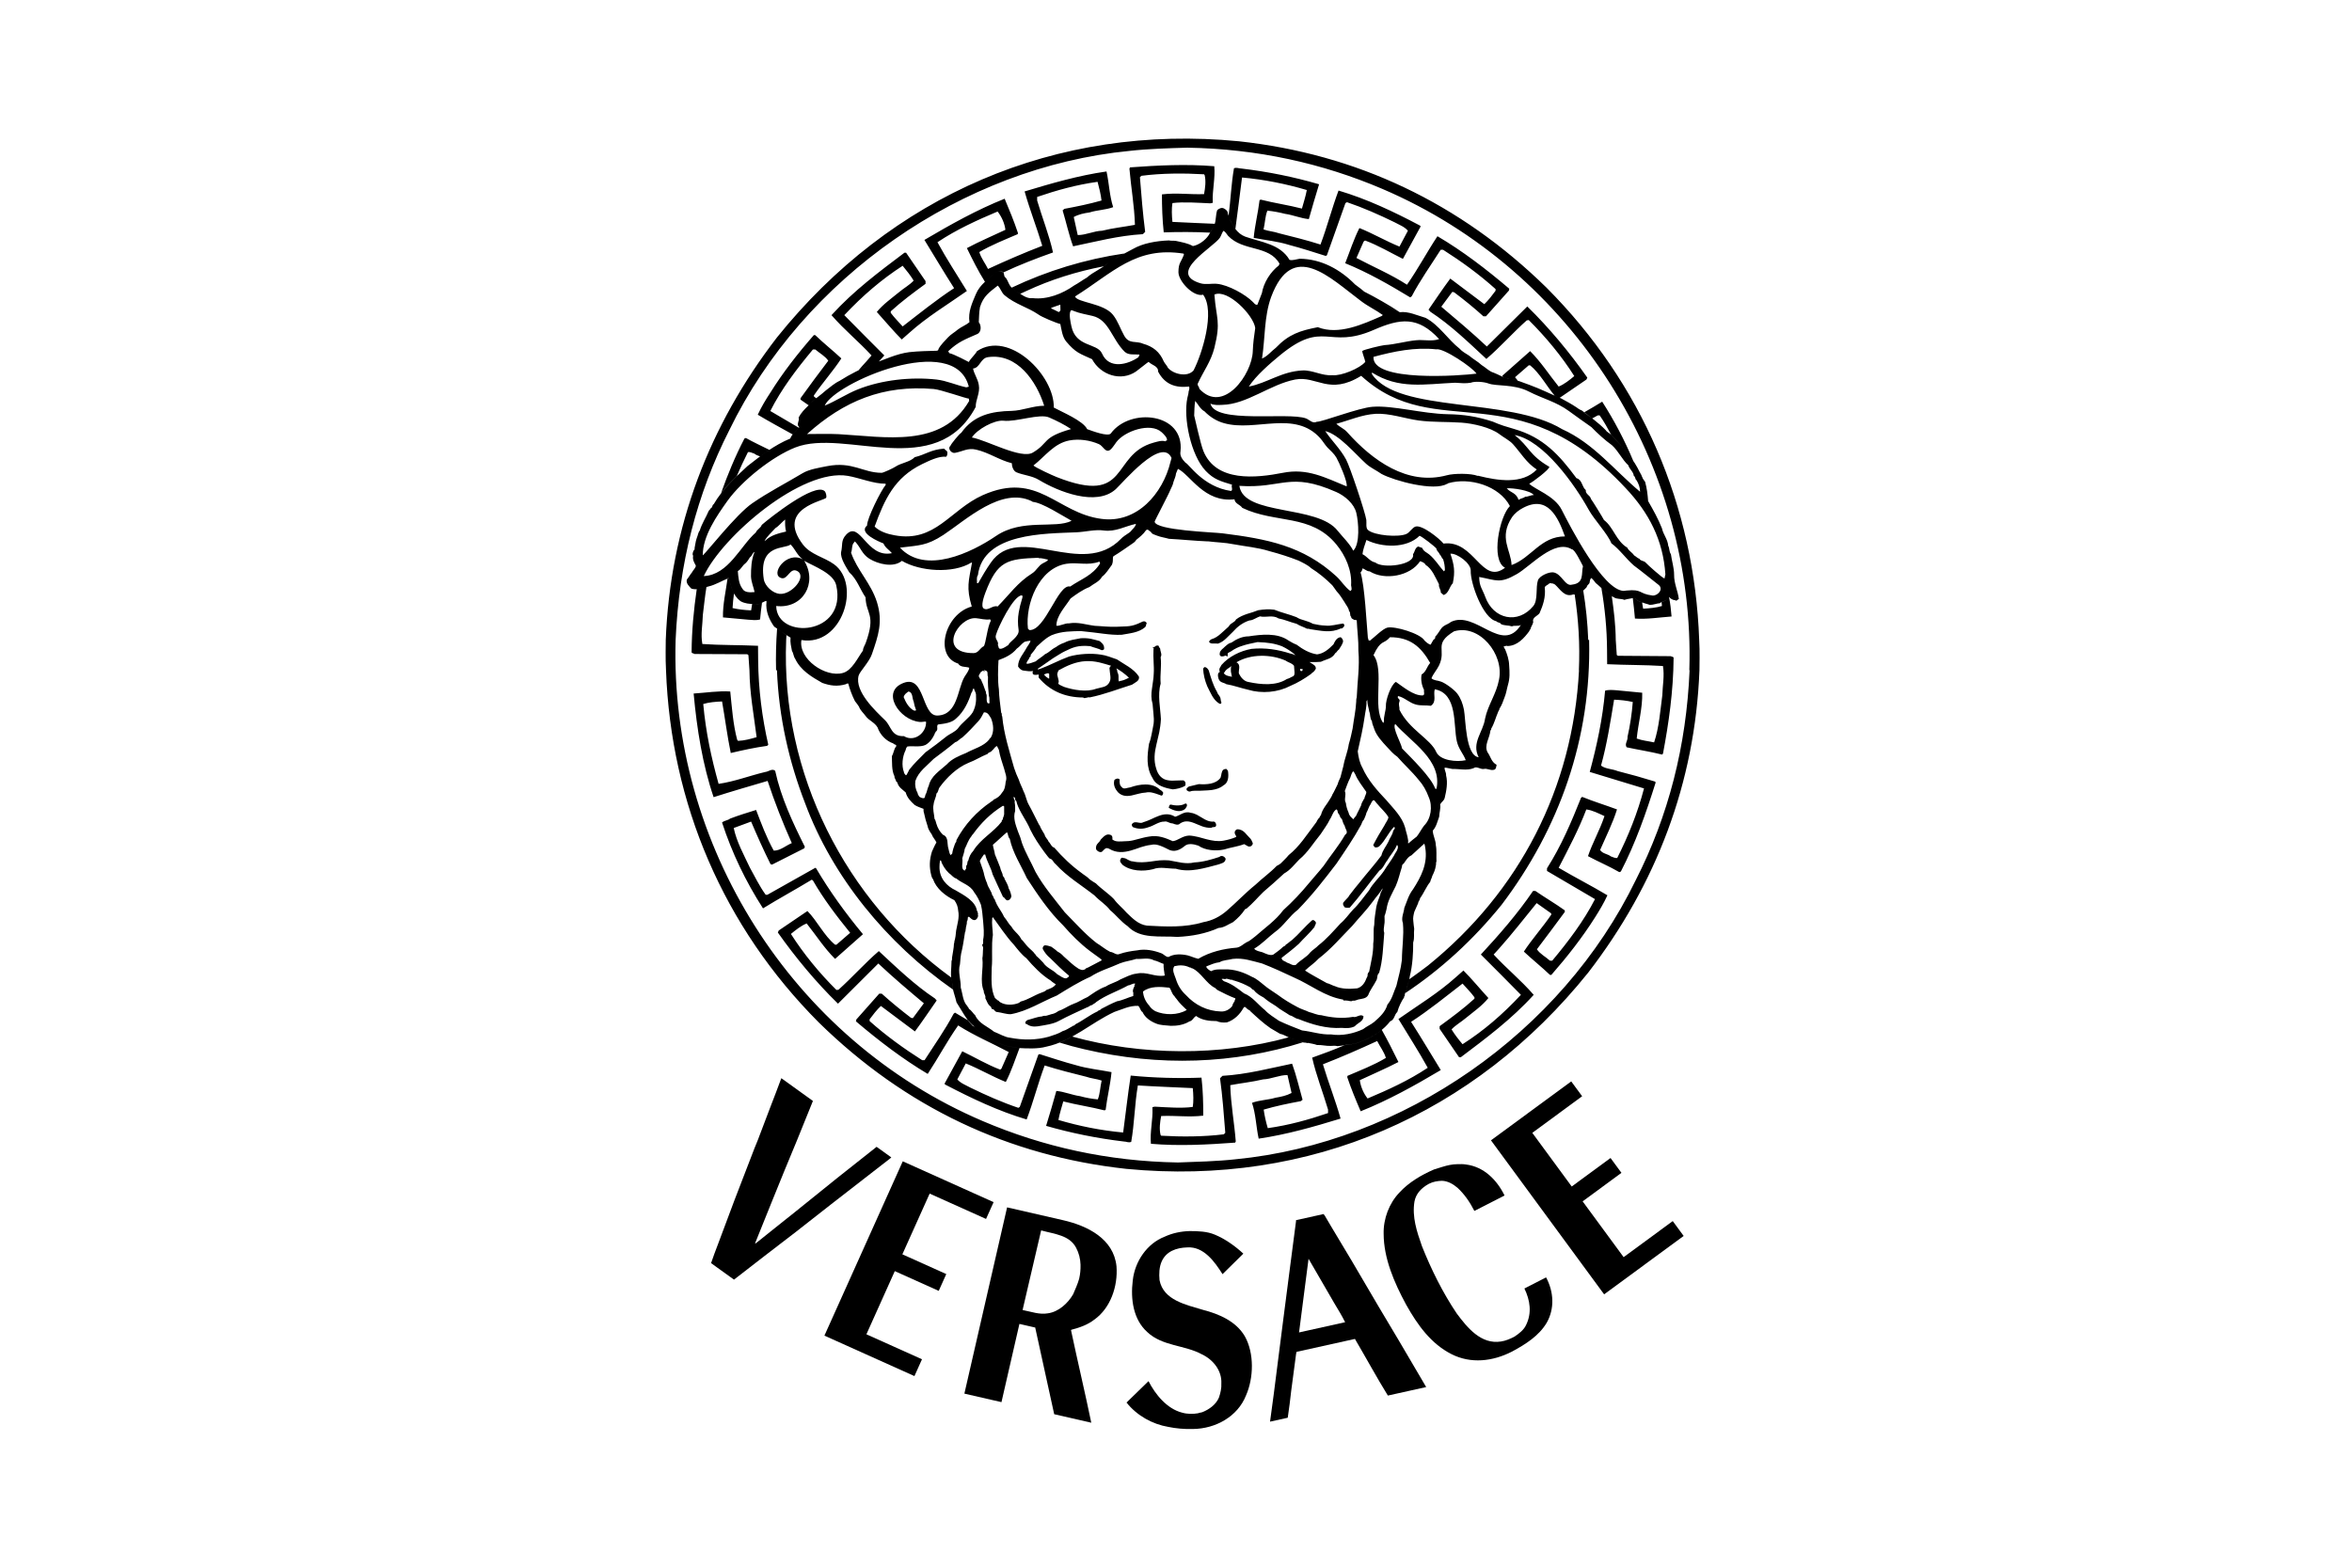 <?xml version="1.0" encoding="utf-8"?>
<!-- Generator: Adobe Illustrator 16.0.0, SVG Export Plug-In . SVG Version: 6.00 Build 0)  -->
<!DOCTYPE svg PUBLIC "-//W3C//DTD SVG 1.1//EN" "http://www.w3.org/Graphics/SVG/1.1/DTD/svg11.dtd">
<svg version="1.1" id="图层_1" xmlns="http://www.w3.org/2000/svg" xmlns:xlink="http://www.w3.org/1999/xlink" x="0px" y="0px"
	 width="540px" height="360px" viewBox="0 0 540 360" enable-background="new 0 0 540 360" xml:space="preserve">
<path fill-rule="evenodd" clip-rule="evenodd" d="M152.911,153.913c-0.086-1.412-0.086-2.792-0.086-4.202
	c0-0.912,0.028-1.852,0.028-2.764c1-25.944,9.96-49.245,25.533-69.46c26.124-32.528,63.939-49.129,106.073-45.044
	c26.973,2.938,50.716,14.132,70.579,33.585c21.949,22.007,33.995,50.302,35.083,80.919c0.086,1.382,0.086,2.792,0.086,4.173
	c0,0.91,0,1.852-0.027,2.792c-1,25.916-9.961,49.215-25.535,69.431c-26.12,32.527-63.907,49.129-106.042,45.074
	c-27.004-2.939-50.745-14.135-70.608-33.615C166.047,212.793,154.029,184.499,152.911,153.913L152.911,153.913z M387.857,153.913
	c1.47-46.868-26.475-91.736-70.49-110.54c-13.778-5.877-28.648-9.197-44.778-9.46c-4.201,0.116-9.021,0.264-13.222,0.734
	c-38.375,3.731-74.868,29-91.912,64.113c-7.491,14.72-11.576,30.764-12.338,48.188c-1.382,46.866,26.532,91.734,70.547,110.507
	c13.782,5.879,28.648,9.227,44.782,9.494c4.2-0.151,9.019-0.268,13.221-0.735c38.402-3.731,74.867-29,91.909-64.146
	c7.493-14.718,11.606-30.762,12.341-48.155H387.857L387.857,153.913z M364.234,87.154l-6.141,4.202l-1.176-0.528
	c-1.792-2.116-3.38-5.113-5.613-6.935l-0.322-0.002l-3.144,2.733l0.646,0.794c-0.588-0.176-1.176-0.322-1.821-0.44
	c-0.528-0.06-1.029-0.206-1.527-0.382l-0.236-0.294l6.407-5.671c2.525,2.526,4.348,5.407,6.551,8.139
	c1.264-0.528,2.468-1.468,3.584-2.408c-2.85-4.527-6.611-9.051-10.459-12.87l-0.47,0.086c-3.262,2.91-6.054,6.113-9.257,8.847
	c-4.142-3.851-8.197-7.787-12.87-10.844l-0.41-0.47c1.674-2.41,3.262-4.818,4.995-7.14c2.468,1.852,5.142,3.878,7.815,5.877
	c0.939-0.884,1.852-2.087,2.586-3.085l0.001-0.384c-3.791-3.408-7.847-6.345-12.048-9.019h-0.558
	c-2.263,3.554-4.731,7.023-6.642,10.667l-0.352,0.264c-4.79-2.91-9.727-5.729-14.928-7.845c1.06-2.674,1.939-5.465,3.261-8.081
	c3.144,1.264,6.083,2.998,9.197,4.259l1.939-3.644c-0.794-0.94-1.998-1.35-3.056-1.938c-3.556-1.733-7.199-3.35-10.931-4.613
	l-0.352,0.206l-4.26,11.988l-0.266,0.146c-2.792-0.882-5.613-1.792-8.405-2.525c-2.585-0.824-5.405-1.088-8.139-1.618
	c0.266-2.85,1-5.729,1.352-8.667l0.267-0.118c3.115,0.794,6.405,1.264,9.46,2.056c0.383-1.41,0.853-2.79,1.118-4.26
	c-4.789-1.412-9.729-2.41-14.87-2.879c-0.527,3.907-0.968,7.875-1.525,11.812c-0.56-0.735-1.002-1.616-1.382-2.439
	c-0.03-0.234-0.09-0.41-0.176-0.616c0.47-3.615,0.615-7.405,1.233-10.872c0.676-0.264,1.058,0.06,1.732,0.06
	c6.143,0.732,12.078,1.938,17.807,3.614c-0.793,2.644-1.615,5.317-2.352,7.993c-1.791-0.148-3.583-0.94-5.465-1.206
	c-1.262-0.324-2.644-0.588-4.054-0.736c-0.529,1.322-0.529,2.881-0.882,4.321c1.146,0.41,2.41,0.47,3.556,0.88
	c3.203,0.794,6.377,1.588,9.519,2.586c1.528-4.054,2.616-8.315,4.144-12.398c6.523,1.938,12.606,4.817,18.659,8.021l0.206,0.206
	c-1.352,2.438-2.733,4.996-4.085,7.463c-2.85-1.41-5.642-3.086-8.639-4.202c-0.471,0.058-0.471,0.588-0.676,0.91l-1.353,3.085
	c3.88,2.058,7.875,3.731,11.606,6.141c2.527-3.615,4.613-7.551,6.993-11.137c5.76,3.38,11.225,7.581,16.484,12.048l-0.059,0.412
	l-5.289,5.935h-0.586c-2.058-1.881-4.527-3.879-6.729-5.525l-0.412-0.088l-2.527,3.408c3.409,2.88,7.052,5.936,10.461,9.139
	l9.284-9.197c5.113,4.996,9.727,10.579,13.78,16.338L364.234,87.154L364.234,87.154z M366.849,95.381l-1.292,0.706
	c-0.618-0.47-1.264-0.912-1.882-1.381c1.412-0.792,2.792-1.616,4.174-2.468c2.791,4.348,5.171,8.903,7.139,13.604
	c-0.352-0.47-0.704-0.91-1.116-1.264c-0.999-1.704-2.556-3.202-3.938-4.701c-0.821-1.528-1.674-3.084-2.673-4.496H366.849
	L366.849,95.381z M176.858,94.381l6.555,3.85c-0.384,0.53-0.972,1-1.412,1.53c-2.704-1.5-5.377-2.939-8.022-4.525
	c0.793-1.734,1.793-3.41,2.879-5.055c2.91-4.671,6.319-9.021,9.991-13.222h0.324c1.88,1.822,4.144,3.615,5.995,5.347
	c-1.852,2.852-4.379,5.671-6.319,8.522l0.06,0.264l0.5,0.352c-0.618,0.5-1.235,1.03-1.764,1.618
	c-0.616-0.414-1.234-0.854-1.852-1.294v-0.324c2.058-2.879,4.259-5.817,6.375-8.609c-0.734-1.058-1.908-1.676-2.996-2.585h-0.528
	C182.913,84.714,179.386,89.357,176.858,94.381L176.858,94.381z M174.95,138.427c-0.178,1.235-0.324,2.498-0.441,3.819
	c-0.794,0.266-1.852,0.118-2.734,0.06l-5.787-0.53c-0.06-2.997,0.646-5.965,1.058-8.961l0.234-0.089
	c0.352,1.206,0.647,2.469,1.235,3.585c-0.147,1.116-0.264,2.233-0.324,3.321c1.382,0.322,2.792,0.47,4.26,0.528l0.236-1.47h0.47
	C173.862,138.927,174.42,138.691,174.95,138.427L174.95,138.427z M174.508,104.813c-0.47-0.178-0.97-0.352-1.322-0.648
	c-0.472-0.118-1-0.47-1.47-0.322c-0.91,1.792-1.762,3.613-2.556,5.465c-1.293,1.264-2.527,2.525-3.613,3.937
	c1.528-4.291,3.26-8.493,5.375-12.546l0.324-0.118c1.734,0.97,3.585,1.822,5.407,2.732
	C175.918,103.786,175.214,104.286,174.508,104.813L174.508,104.813z M277.849,53.422c-3.584-0.176-7.229-0.176-10.667-0.06
	c-0.324-2.996-0.412-5.993-0.412-8.725c3.351-0.412,6.288,0.058,9.668-0.06c0.264-1.41,0.469-2.938,0.146-4.349l-0.146-0.205
	c-4.585-0.266-9.727-0.266-14.398,0.352l-0.324,0.324c0.324,4.142,0.678,8.461,1.206,12.546l-0.528,0.528
	c-5.613,0.324-10.874,1.734-16.016,2.792c-0.998-2.733-1.586-5.523-2.41-8.257l0.412-0.352c2.852-0.53,5.729-1.116,8.521-1.91
	c-0.174-1.47-0.528-2.879-0.91-4.292c-4.877,0.676-9.403,1.942-13.87,3.468v0.822c1.176,3.998,2.733,7.847,3.644,11.931
	c-3.908,1.381-7.699,2.851-11.4,4.585c-0.528-0.324-1.116-0.324-1.558-0.12c-0.908,0.794-1.85,1.5-2.672,2.264
	c-1.558-2.468-2.88-5.142-4.144-7.727c2.908-1.558,5.935-2.822,8.843-4.202c-0.176-1.47-0.852-2.998-1.792-4.203
	c-4.731,2-9.403,4.115-13.81,7.053c2.087,3.82,4.467,7.463,6.759,11.195c-4.467,3.144-9.139,5.935-13.222,9.608l-1.734,1.528
	c-1.91-1.91-3.733-4.113-5.729-6.317c1.468-1.792,3.407-3.144,5.199-4.614c1-0.852,2.352-1.587,3.262-2.585
	c-0.734-1.206-1.586-2.264-2.526-3.408c-4.849,3.144-9.139,6.815-13.398,11.341c2.79,2.85,6.403,6.465,9.195,9.256l-1.264,1.38
	c-0.468,0.178-0.91,0.354-1.352,0.5c-1.116,0.5-2.232,1-3.32,1.528c0.588-0.706,1.206-1.38,1.824-2.056l1.174-1.352
	c-2.998-3.261-6.111-5.731-9.197-9.256c5.083-5.613,11.019-10.019,16.75-14.338h0.38l4.467,6.523v0.616
	c-2.733,1.998-5.523,4.056-7.991,6.317v0.354c0.88,1.174,1.732,1.998,2.732,3.114c3.879-2.996,7.727-6.111,11.811-8.785
	c-2.35-3.674-4.554-7.405-6.815-11.079c6.083-3.583,12.075-6.933,18.422-9.461c1.06,2.528,2.175,5.202,3.056,7.875l-0.058,0.264
	c-2.938,1.264-6.023,2.47-8.815,4.113c0.412,1.41,1.352,2.558,1.998,3.879c4.203-1.939,8.199-3.673,12.458-5.319
	c-1.264-4.202-2.85-8.227-4.055-12.487c6.143-1.852,12.4-3.673,18.805-4.585c0.588,2.644,0.676,5.583,1.528,8.199
	c-1.732,0.646-3.671,0.646-5.405,1.206c-1.264,0.176-2.527,0.44-3.646,1.056l0.912,4.144c1.939,0,3.673-0.94,5.611-0.998
	c2.469-0.618,5.055-0.882,7.523-1.352c-0.116-4.319-0.91-8.668-1.264-12.928l0.148-0.266c6.405-0.47,12.926-0.794,19.333-0.264
	c0.264,2.674-0.47,5.525-0.352,8.139c0.146,0.382-0.324,0.324-0.588,0.382c-2.734-0.118-6.144-0.382-8.667-0.058
	c-0.206,1.204-0.148,2.938,0,4.319c3.32,0.174,6.521,0.294,9.725,0.44l-0.088,0.234C278.494,52.217,278.171,52.834,277.849,53.422
	L277.849,53.422z M377.015,138.369l0.236,1.41c1.468-0.09,2.996-0.206,4.319-0.618l-0.088-0.91c0.352-0.176,0.792-0.234,1.116-0.47
	c0.176-0.236,0.323-0.646,0.588-0.706c0.323,1.586,0.47,3.056,0.588,4.496c-2.792,0.206-5.729,0.676-8.405,0.472
	c-0.146-1.558-0.294-3.146-0.498-4.702c0.146-0.03,0.292-0.089,0.41-0.118C375.693,137.751,376.312,138.193,377.015,138.369
	L377.015,138.369z M368.964,149.24c-0.027-4.819-0.5-9.577-1.292-14.192c0.765,0.736,1.557,1.47,2.38,1.882
	c0.47,3.26,0.882,6.523,0.91,10.019l0.236,3.468l0.264,0.176l12.136,0.088c0.206,0.176,0.587,0.06,0.646,0.382
	c-0.059,7.669-1.118,15.016-2.439,22.009l-0.206,0.206c-2.672-0.676-5.466-1.088-8.139-1.676c-0.528-0.792,0.323-1.528,0.206-2.41
	c0.587-2.585,0.999-5.317,1.205-7.991c-1.411-0.324-2.821-0.47-4.291-0.53c-0.851,5.142-1.644,10.255-2.996,15.133
	c0.998,0.793,2.526,0.734,3.819,1.264c2.908,0.733,5.729,1.527,8.579,2.409l0.146,0.206c-2.204,6.992-4.611,13.925-7.991,20.447
	l-0.352,0.148c-2.322-1.353-4.85-2.408-7.199-3.672c1.058-3.144,2.731-5.995,3.789-9.199c-1.38-0.615-2.731-1.352-4.171-1.527
	c-1.734,4.587-4.086,8.991-6.348,13.398c3.731,2.207,7.521,4.115,11.194,6.317c-0.792,1.735-1.791,3.411-2.85,5.083
	c-2.938,4.644-6.347,8.991-10.021,13.194h-0.321c-1.882-1.792-4.144-3.612-5.995-5.348c1.852-2.852,4.377-5.643,6.316-8.52
	l-0.058-0.268l-3.319-2.348c-2.822,3.464-5.672,7.14-8.669,10.487l-1.204,1.323c2.997,3.26,6.111,5.731,9.196,9.255
	c-5.083,5.611-11.019,10.019-16.747,14.338h-0.382l-4.468-6.522v-0.616c2.733-1.996,5.523-4.056,7.991-6.315l0.002-0.324
	c-0.882-1.207-1.734-1.999-2.733-3.144c-3.88,2.996-7.728,6.14-11.813,8.783c2.352,3.676,4.555,7.407,6.816,11.078
	c-6.083,3.615-12.076,6.936-18.394,9.463c-1.086-2.527-2.203-5.203-3.083-7.847l0.058-0.292c2.939-1.264,6.023-2.439,8.814-4.115
	c-0.411-1.408-1.321-2.527-1.999-3.88c-4.2,1.94-8.197,3.676-12.457,5.348c1.265,4.203,2.851,8.199,4.054,12.462
	c-6.139,1.88-12.398,3.672-18.805,4.611c-0.587-2.675-0.646-5.611-1.528-8.227c1.735-0.647,3.674-0.647,5.407-1.176
	c1.264-0.208,2.527-0.472,3.674-1.088l-0.94-4.115c-1.939,0-3.673,0.915-5.613,1c-2.468,0.588-5.053,0.855-7.521,1.323
	c0.116,4.348,0.939,8.667,1.262,12.931l-0.146,0.264c-6.375,0.468-12.928,0.82-19.333,0.264c-0.264-2.644,0.47-5.523,0.352-8.11
	c-0.146-0.412,0.324-0.353,0.589-0.412c2.732,0.147,6.14,0.412,8.665,0.06c0.207-1.204,0.148-2.939,0-4.319
	c-4.317-0.207-8.46-0.352-12.604-0.616c-0.734,4.2-0.792,8.815-1.528,12.959c-0.676,0.264-1.058-0.088-1.732-0.088
	c-6.143-0.736-12.078-1.94-17.808-3.588c0.822-2.672,1.616-5.347,2.35-8.02c1.793,0.145,3.585,0.94,5.467,1.204
	c1.262,0.353,2.672,0.616,4.054,0.732c0.53-1.32,0.53-2.848,0.882-4.315c-1.147-0.412-2.41-0.472-3.556-0.884
	c-3.172-0.792-6.375-1.588-9.519-2.588c-1.528,4.06-2.588,8.318-4.144,12.402c-6.523-1.939-12.576-4.819-18.659-7.991l-0.206-0.208
	c1.352-2.468,2.733-4.995,4.083-7.463c2.852,1.38,5.671,3.056,8.668,4.203c0.442-0.091,0.442-0.619,0.646-0.943l1.352-3.083
	c-3.877-2.057-7.875-3.732-11.606-6.111c-2.526,3.583-4.612,7.522-6.991,11.135c-5.731-3.408-11.227-7.607-16.486-12.075
	l0.088-0.412l5.259-5.935h0.588c2.087,1.88,4.527,3.879,6.73,5.555l0.41,0.057l2.528-3.408c-3.41-2.852-7.053-5.935-10.461-9.139
	l-9.255,9.227c-5.143-5.023-9.756-10.606-13.81-16.337l0.205-0.469l6.583-4.467c2.144,2.115,3.82,5.671,6.347,7.727h0.322
	l3.144-2.731c-3.144-3.88-6.141-7.815-8.549-12.017l-0.266-0.176c-3.731,2.262-7.521,4.317-11.194,6.581
	c-3.998-6.201-7.141-12.78-9.403-19.715c0.53-0.473,1.352-0.473,1.822-0.885c1.912-0.735,3.996-1.379,5.995-1.996
	c1.204,3.145,2.38,6.348,4.055,9.344c1.528,0,2.732-1.147,4.142-1.735c-2.085-4.672-3.937-9.399-5.553-14.278
	c-4.113,1.205-8.255,2.409-12.398,3.73c-2.527-7.402-3.851-15.719-4.585-23.798c2.792-0.178,5.729-0.648,8.405-0.47
	c0.38,3.672,0.646,7.551,1.586,11.077l0.206,0.264c1.528-0.058,2.938-0.47,4.26-0.852c-0.646-5.171-1.586-9.989-1.644-15.366
	l-0.236-3.468l-0.264-0.206l-12.134-0.06c-0.178-0.204-0.588-0.088-0.648-0.41c0.028-4.967,0.5-9.785,1.176-14.456
	c0.764-0.06,1.528-0.324,2.232-0.5c-0.352,2.116-0.558,4.29-0.822,6.347c-0.058,2.262-0.53,4.465-0.118,6.727
	c4.203,0.294,8.463,0.206,12.782,0.412l0.028,3.292c0.06,6.669,0.912,13.222,2.323,19.421l-0.264,0.264
	c-2.792,0.382-5.613,1-8.346,1.646c-0.792-3.849-1.322-7.991-1.998-11.84c-1.47,0.058-2.998,0.176-4.319,0.588
	c0.588,6.463,1.852,12.34,3.525,18.334c3.674-0.528,7.141-1.881,10.727-2.732c0.734-0.06,1.556-0.881,2.262-0.264
	c1.35,6.199,4.025,11.871,6.817,17.45l-0.147,0.355l-7.375,3.731l-0.352-0.088c-1.586-3.176-3.056-6.467-4.467-9.787l-3.996,1.472
	c0.676,3.2,2.321,6.14,3.731,9.136c1.147,2.06,2.204,4.263,3.615,6.201h0.38l11.019-6.201l0.176,0.119
	c3.087,5.258,6.819,10.401,10.754,15.133l-6.403,5.671c-2.527-2.527-4.351-5.407-6.523-8.139c-1.294,0.527-2.47,1.468-3.615,2.407
	c2.879,4.527,6.611,9.079,10.46,12.87l0.47-0.06c3.262-2.936,6.083-6.14,9.255-8.871c4.144,3.848,8.229,7.787,12.871,10.871
	l0.412,0.468c-1.676,2.384-3.262,4.791-4.995,7.111c-2.468-1.852-5.142-3.848-7.815-5.848c-0.912,0.855-1.852,2.06-2.587,3.056
	v0.412c3.792,3.379,7.875,6.318,12.079,8.991h0.528c2.264-3.524,4.731-6.992,6.671-10.663l0.324-0.268
	c1.028,0.619,2.056,1.235,3.114,1.852c0.294,0.384,0.616,0.764,0.998,1.088c0.324,0.147,0.412,0.5,0.648,0.764
	c0.058,0.116,0.292,0.119,0.292,0.292c1.792,1.355,3.587,2.676,5.731,3.292c1.144,0.472,2.408,0.56,3.556,0.823l0.468,0.032
	c-0.996,2.583-1.85,5.287-3.144,7.783c-3.144-1.264-6.052-2.996-9.195-4.26l-1.939,3.672c0.792,0.911,1.998,1.323,3.056,1.911
	c3.555,1.732,7.199,3.348,10.958,4.615l0.324-0.208l4.26-11.99l0.266-0.144c2.792,0.88,5.613,1.819,8.405,2.556
	c2.614,0.792,5.405,1.056,8.139,1.587c-0.266,2.88-1,5.728-1.352,8.667l-0.266,0.116c-3.114-0.792-6.377-1.264-9.461-2.056
	c-0.382,1.412-0.852,2.792-1.116,4.26c4.788,1.412,9.727,2.411,14.866,2.88c0.588-4.348,1.06-8.728,1.735-13.075
	c5.259,0.528,10.989,0.677,16.248,0.473c0.352,2.995,0.41,5.991,0.41,8.727c-3.348,0.408-6.257-0.06-9.667,0.088
	c-0.264,1.38-0.468,2.908-0.146,4.319l0.146,0.204c4.584,0.264,9.727,0.264,14.397-0.324l0.324-0.352
	c-0.324-4.144-0.647-8.463-1.205-12.519l0.558-0.556c5.583-0.324,10.843-1.735,15.985-2.792c0.998,2.731,1.616,5.523,2.408,8.287
	l-0.41,0.32c-2.85,0.531-5.729,1.119-8.521,1.939c0.206,1.468,0.527,2.852,0.939,4.26c4.848-0.676,9.373-1.937,13.839-3.464
	l0.001-0.796c-1.176-3.995-2.733-7.875-3.645-11.93c2.558-0.909,5.083-1.849,7.553-2.908c0.586-0.088,1.204-0.204,1.819-0.236
	c0.971-0.088,1.882-0.676,2.822-0.939c1.321-0.588,2.615-1.352,3.791-2.292c1.352,2.412,2.614,4.907,3.819,7.375
	c-2.938,1.528-5.935,2.792-8.873,4.176c0.204,1.468,0.851,3.023,1.79,4.199c4.733-1.999,9.405-4.111,13.811-7.051
	c-2.086-3.792-4.466-7.463-6.728-11.195c4.468-3.144,9.107-5.935,13.192-9.61l1.734-1.527c1.939,1.939,3.731,4.144,5.729,6.319
	c-1.468,1.819-3.407,3.144-5.201,4.611c-0.998,0.852-2.319,1.588-3.26,2.587c0.734,1.204,1.586,2.292,2.526,3.408
	c4.879-3.116,9.139-6.787,13.397-11.343c-2.789-2.852-6.404-6.463-9.194-9.255c4.142-4.467,8.461-9.402,11.986-14.603h0.53
	c2.203,1.528,4.553,2.88,6.757,4.464l0.002,0.355c-2.088,2.849-4.292,5.788-6.407,8.579c0.735,1.088,1.939,1.673,2.998,2.616
	l0.527-0.004c3.733-4.464,7.259-9.135,9.814-14.131l-11.019-6.465v-0.616c3.262-5.111,5.613-10.666,7.815-16.189l0.266-0.207
	c2.586,1.059,5.317,1.883,7.991,2.879c-0.998,3.203-2.525,6.199-3.878,9.314c0.559,0.88,1.734,0.884,2.468,1.472
	c0.471,0.145,1,0.468,1.47,0.353c2.556-5.084,4.672-10.344,6.142-15.956c-4.144-1.264-8.345-2.526-12.458-3.79
	c1.644-6.141,2.938-12.076,3.525-18.659c0.792-0.264,1.88-0.146,2.731-0.086l5.789,0.556c0.088,3.527-0.912,6.995-1.264,10.521
	c1.264,0.47,2.674,0.588,3.995,0.882c1.146-3.41,1.412-7.287,1.882-10.813c0.059-2.263,0.528-4.467,0.146-6.729
	c-4.202-0.266-8.491-0.206-12.811-0.412L368.964,149.24L368.964,149.24z M246.173,238.034c15.779,4.379,33.967,4.526,49.715,0.176
	c0.178,0.088,0.354,0.176,0.561,0.235c0.909,0.205,1.703,0.736,2.673,0.912c-15.749,4.964-32.879,5.64-50.185,1.588
	c-1.912-0.443-3.792-0.94-5.671-1.531C244.265,239.006,245.233,238.534,246.173,238.034L246.173,238.034z M180.501,146.948
	c-1.264,30.617,13.634,59.911,37.875,77.512c0.06,0.411,0.148,0.792,0.264,1.147c0,0.556,0.06,1.116,0.178,1.644
	c-15.22-10.635-27.708-25.887-33.966-42.78c-3.675-9.461-6.055-19.775-6.467-30.558h-0.204c-0.088-3.233,0-6.407,0.234-9.551
	c0.736,0.5,1.41,1,2.146,1.47L180.501,146.948L180.501,146.948z M362.499,153.913c0.266-5.877-0.088-11.696-0.968-17.396
	c0.704-0.058,1.38-0.441,1.968-0.91c0.618,3.702,1,7.493,1.146,11.34h0.206c0.53,22.655-6.847,43.31-20.069,60.794
	c-6.522,8.079-14.014,14.926-22.213,20.361c0.118-0.384,0.353-0.736,0.47-1.145c0.061-0.735,0.354-1.384,0.53-2.088
	c1.439-1.027,2.88-2.056,4.289-3.144c21.098-17.073,33.262-40.813,34.672-67.814H362.499L362.499,153.913z M253.432,61.149
	c-6.288,1.204-12.313,3.115-17.778,5.671c-0.47,0.206-0.94,0.44-1.41,0.647c-0.354-0.208-0.646-0.412-0.97-0.588
	c-0.204-0.148-0.382-0.382-0.528-0.5c-0.176-0.089-0.352-0.206-0.472-0.324c8.171-3.879,16.866-6.523,25.856-7.845
	c-1.204,0.646-2.379,1.293-3.555,2.027C254.224,60.562,253.843,60.855,253.432,61.149L253.432,61.149z M307.7,146.332
	c-0.5,0.088-0.822,0.41-1.058,0.734c-0.088,0.146-0.204,0.324-0.294,0.5l-0.176,0.382c-1.146,1.174-2.292,2.144-3.792,2.32
	c-1.731-0.264-3.26-1.146-4.699-2.232c-0.266-0.088-0.558-0.236-0.912-0.412c-0.321-0.176-0.646-0.382-0.968-0.558
	c-2.558-1.792-6.171-1.382-9.11-0.94c-1.498,0-2.82,0.646-3.966,1.44c-0.412,0.088-0.764,0.294-1.058,0.558
	c-0.294,0.234-0.588,0.5-0.853,0.764c-0.117,0.088-0.264,0.206-0.381,0.352c-0.119,0.148-0.295,0.354-0.354,0.588l-0.028,0.148
	c0,0.086-0.029,0.176-0.029,0.292c0.029,0.324,0.293,0.56,0.764,0.442l0.205-0.03l0.383-0.146l0.47,0.234l0.03-0.734
	c0-0.03,0.088-0.088,0.233-0.176c0.148-0.088,0.324-0.176,0.5-0.264c0.91-0.647,1.734-1.029,2.704-1.322
	c0.939-0.324,2.027-0.53,3.407-0.824c2.439,0.088,3.968,0.324,5.644,0.97c1.115,0.528,1.968,1.116,2.674,1.674l0.411,0.382
	l-0.354-0.146c-0.294-0.118-0.588-0.206-0.794-0.236c-2.819-0.91-5.817-1.41-8.961-1.086c-2.615,0.468-5.201,1.762-6.904,3.702
	c-0.031,0.06-0.061,0.088-0.148,0.294c-0.088,0.118-0.234,0.324-0.294,0.53c-0.058,0.234-0.058,0.47,0.088,0.764
	c-0.088,0.03-0.176,0.086-0.294,0.204c-0.174,0.266-0.174,0.56-0.146,0.794c0.03,0.206,0.118,0.412,0.146,0.618
	c0.206,0.528,0.56,0.704,0.882,0.822c0.118,0.06,0.265,0.088,0.412,0.148c0.118,0.028,0.235,0.088,0.47,0.234
	c1.733,0.294,3.262,0.882,4.966,1.264c3.203,0.97,6.904,0.616,9.756-0.882c1.616-0.676,3.231-1.644,4.701-2.704l0.294-0.294
	l0.293-0.206c0.09-0.116,0.117-0.146,0.294-0.322l0.266-0.44c-0.03-0.295-0.09-0.5-0.266-0.676l-0.177-0.148l-0.294-0.206
	l-0.176-0.118l-0.382-0.234l-0.176-0.118c0.97,0.03,2.146,0,2.613-0.058c0.648-0.324,1.264-0.47,1.794-0.706
	c0.588-0.236,1.116-0.588,1.528-1.292c0.088-0.06,0.176-0.118,0.233-0.176l0.178-0.236c0.118-0.148,0.204-0.264,0.44-0.442
	c0.118-0.234,0.294-0.468,0.441-0.704c0.146-0.264,0.322-0.53,0.41-0.822c0.206-0.442-0.029-0.912-0.41-1.234L307.7,146.332
	L307.7,146.332z M282.55,155.353c-0.236-0.06-0.5-0.088-0.736-0.178c-0.381-0.118-0.646-0.294-0.852-0.616l0.148-0.147
	c0.233-0.498,0.674-0.822,1.291-1.204l0.294-0.264c-0.117,0.44-0.117,0.852-0.088,1.292c0.059,0.382,0.148,0.794,0.234,1.176
	L282.55,155.353L282.55,155.353z M296.83,155.323c-0.118,0.058-0.236,0.088-0.324,0.146l-0.382,0.206
	c-0.116,0.058-0.236,0.118-0.412,0.178l-0.234,0.058c-2.409,1.586-5.816,1.352-8.814,0.704c-1-0.146-1.733-0.968-2.204-1.91
	c-0.06-0.146-0.06-0.292-0.029-0.528c0-0.264,0.058-0.5,0.088-0.764c0.03-0.47-0.03-1.03-0.646-1.322
	c3.292-1.97,7.934-1.882,11.313-0.384c0.177,0.118,0.353,0.236,0.559,0.324c0.176,0.088,0.412,0.176,0.588,0.264
	c0.382,0.206,0.617,0.384,0.764,0.589c0,0.498,0.118,1.056,0.118,1.556S297.124,155.205,296.83,155.323L296.83,155.323z
	 M298.915,154.059c-0.205,0.118-0.354,0.03-0.411-0.206c-0.088-0.5,0.411-0.116,0.646-0.146
	C299.149,153.823,298.974,153.971,298.915,154.059L298.915,154.059z M308.349,143.187c-0.706,0.09-1.382,0.236-2.059,0.354
	c-0.676,0.116-1.352,0.206-1.997,0.116c-0.97-0.028-1.97-0.204-2.852-0.41c-0.322-0.178-0.646-0.324-0.94-0.44
	c-0.321-0.12-0.646-0.206-0.968-0.324c-0.647-0.176-1.294-0.382-1.882-0.764c-1.644-0.646-3.407-1.028-5.083-1.704
	c-1.233-0.178-2.38-0.088-3.701,0.116c-0.794,0.324-1.676,0.588-2.556,0.852c-0.854,0.294-1.734,0.647-2.528,1.264
	c-0.146,0.352-0.47,0.56-0.794,0.764l-0.264,0.176c-0.088,0.06-0.176,0.118-0.235,0.178c-0.146,0.146-0.293,0.292-0.383,0.498
	c-0.616,0.53-1.204,1.146-1.851,1.676c-0.617,0.558-1.32,1.028-2.145,1.264c-0.146,0.086-0.441,0.264-0.529,0.588
	c0.207,0.352,0.617,0.41,0.941,0.382h0.558c0.177,0,0.322,0,0.558,0.028c0.706-0.234,1.293-0.646,1.822-1.146
	c0.529-0.498,1.028-1.028,1.558-1.528c1.028-1.174,2.262-2.144,3.819-2.644c0.5-0.03,0.91-0.206,1.292-0.412l0.588-0.294
	c0.176-0.088,0.353-0.146,0.559-0.234c0.354,0.086,0.705,0.088,1.06,0.088c0.38-0.03,0.762-0.06,1.144-0.06
	c0.736-0.028,1.441,0.03,2.058,0.442c1.41,0.264,2.556,0.822,4.144,1.233c0.382,0.264,0.822,0.44,1.233,0.616
	c0.412,0.178,0.822,0.324,1.118,0.5l0.204,0.03h0.206c0.06,0,0.118,0,0.324,0.088c1.233,0.176,2.438,0.412,3.613,0.47
	c1.146,0.058,2.292-0.088,3.468-0.646c0.204,0.058,0.321,0,0.41-0.118l0.178-0.146l0.176-0.236c0-0.058,0.028-0.148,0.028-0.206
	C308.641,143.451,308.612,143.304,308.349,143.187L308.349,143.187z M259.778,182.676c0.557-0.117,1.116-0.264,1.644-0.408
	c0.56-0.148,1.088-0.236,1.616-0.265c0.588-0.147,1.206-0.09,1.793,0.088c0.618,0.145,1.204,0.409,1.85,0.616
	c0.294-0.06,0.412-0.472,0.352-0.764c-0.176-0.234-0.44-0.471-0.732-0.616c-1.735-1.704-4.731-1.264-6.759-0.53
	c-0.353,0.03-0.736,0.177-1.116,0.236c-0.352,0.059-0.647,0.028-0.884-0.296c-0.468-0.382-0.556-1.056-0.468-1.731
	c-0.324-0.354-0.852-0.236-1.206,0.088c-0.352,1.115,0.178,2.115,0.794,2.819C257.575,182.852,258.691,182.883,259.778,182.676
	L259.778,182.676z M279.964,196.781c-1.791,0.588-3.733,1.176-5.76,1.264c-0.971,0.236-1.938,0.204-2.938,0.06
	c-0.968-0.147-1.938-0.384-2.88-0.531c-0.732-0.057-1.44-0.057-2.144,0c-0.676,0.06-1.352,0.176-2.027,0.264
	c-1.352,0.177-2.674,0.296-4.114-0.027c-0.41,0-0.734-0.177-1.086-0.353c-0.176-0.116-0.354-0.204-0.528-0.292
	c-0.178-0.06-0.384-0.147-0.62-0.147c-0.38-0.208-0.616,0.204-0.645,0.411c-0.12,0.261-0.031,0.469,0.088,0.645
	c0.058,0.06,0.116,0.147,0.176,0.235c0.056,0.061,0.116,0.116,0.176,0.236c1.88,1.527,4.789,1.616,7.051,1.056
	c0.824-0.323,1.676-0.352,2.586-0.292c0.882,0.057,1.792,0.176,2.646,0.176c1.645,0.5,3.319,0.44,4.964,0.177
	c1.617-0.265,3.262-0.736,4.818-1.147c0.295-0.116,0.676-0.205,0.971-0.353c0.352-0.147,0.646-0.412,0.705-0.939
	C281.228,196.722,280.462,196.281,279.964,196.781L279.964,196.781z M286.369,191.814c-0.178-0.204-0.352-0.408-0.56-0.616
	c-0.41-0.412-0.94-0.764-1.732-0.764l-0.176,0.06c-0.676,0.439-0.384,1.027-0.206,1.32l0.118,0.176
	c0.028,0.06,0.028,0.119-0.002,0.208c-0.91,0.411-1.938,0.676-2.938,0.852c-1.292,0.235-2.556,0-3.85-0.324
	c-0.646-0.176-1.292-0.352-1.939-0.527c-0.674-0.148-1.352-0.293-2.057-0.324c-0.823,0.028-1.499,0.352-2.085,0.647
	c-0.264,0.145-0.558,0.292-0.852,0.412c-0.266,0.116-0.5,0.176-0.822,0.232c-0.796-0.353-1.616-0.704-2.528-0.94
	c-0.912-0.235-1.91-0.32-2.939-0.116c-0.852,0.116-1.674,0.353-2.468,0.557c-0.764,0.208-1.498,0.412-2.204,0.472
	c-0.764,0-1.528,0.116-2.262,0.088c-0.53,0-1.028-0.088-1.498-0.472c0.028-0.088,0.057-0.264,0.028-0.408
	c0-0.18-0.088-0.44-0.324-0.588c-0.588-0.264-1.056-0.12-1.44,0.176c-0.176,0.116-0.322,0.265-0.468,0.412l-0.208,0.204
	l-0.176,0.176l-0.116,0.148c-0.06,0.145-0.118,0.264-0.236,0.38c-0.116,0.147-0.236,0.264-0.352,0.384
	c-0.264,0.292-0.56,0.676-0.412,1.408c0.206,0.323,0.616,0.676,1.147,0.619l0.204-0.088c0.176-0.176,0.324-0.323,0.47-0.472
	c0.118-0.116,0.266-0.235,0.441-0.323c0.234-0.057,0.499,0,0.764,0.147c1.674,1,3.348,0.823,4.936,0.384
	c0.764-0.208,1.528-0.5,2.292-0.764c0.764-0.236,1.5-0.444,2.322-0.532c0.764-0.204,1.47-0.056,2.174,0.208
	c0.764,0.264,1.47,0.676,2.175,1c0.734,0.264,1.38,0.176,1.968-0.061c0.294-0.119,0.56-0.264,0.794-0.411
	c0.234-0.148,0.47-0.324,0.674-0.5c0.735-0.647,2.028-0.44,3.115-0.06c1.558,1.087,3.968,1.295,5.878,0.883
	c0.733-0.235,1.556-0.411,2.35-0.588c0.764-0.176,1.527-0.352,2.291-0.647l0.764,0.443c0.5,0.292,1,0,1.176-0.412l0.03-0.267
	c-0.176-0.44-0.382-0.94-0.794-1.292C286.691,192.166,286.516,191.99,286.369,191.814L286.369,191.814z M266.625,180.533
	c0.38,0.176,0.82,0.324,1.262,0.44c0.442,0.118,0.882,0.206,1.382,0.294c0.912-0.088,1.879-0.294,2.76-0.764l0.148-0.234
	c0-0.088,0-0.236,0-0.412s-0.061-0.412-0.442-0.646c-0.558-0.029-1.144,0.029-1.702,0.029c-0.56,0.029-1.118,0.059-1.676-0.029
	c-1.528-0.147-2.468-1.205-2.879-2.645c-0.646-1.97-0.412-3.79,0.028-5.612c0.208-0.942,0.442-1.852,0.648-2.792
	c0.176-0.912,0.324-1.852,0.382-3.026c-0.058-1.266-0.264-2.646-0.354-4.055c-0.088-1.382-0.088-2.762,0.295-4.083
	c-0.088-1.088-0.03-2.118,0.028-3.116c0.06-0.998,0.088-1.97-0.028-2.967c0.204-0.352,0.176-0.706,0.088-1
	c-0.03-0.146-0.088-0.294-0.118-0.47c-0.058-0.148-0.058-0.264-0.058-0.412l-0.088-0.206c-0.148-0.116-0.208-0.234-0.266-0.44
	l-0.088-0.148h-0.176c-0.206,0-0.352,0.032-0.47,0.118l-0.206,0.178l-0.5,0.234l0.324,0.148l-0.088,0.204
	c-0.118,1.97,0.176,3.852,0.058,5.583c-0.028,1.234-0.294,2.352-0.412,3.467c-0.176,1.146-0.204,2.292,0.148,3.498
	c0.06,0.762,0.148,1.528,0.206,2.292c0.088,0.734,0.118,1.498,0.03,2.232c-0.148,0.736-0.266,1.53-0.44,2.322
	c-0.148,0.764-0.324,1.529-0.62,2.293c-0.41,2.674-0.704,5.493,0.824,7.873C265.038,179.592,265.772,180.182,266.625,180.533
	L266.625,180.533z M313.166,66.938l0.441,0.382c2.41,1.792,5.023,3.086,7.815,4.378C318.749,69.964,315.987,68.378,313.166,66.938
	L313.166,66.938z M279.964,161.58c0.206,0.148,0.471,0,0.471-0.264c-0.207-0.382-0.119-0.704-0.265-1.116
	c-0.178-0.5-0.647-0.822-0.766-1.352c-0.91-1.528-1.38-3.202-1.88-4.877c-0.206-0.412-0.527-0.764-0.97-0.793
	c-0.146,0.118-0.265,0.236-0.324,0.382c0.06,1.352,0.412,2.763,0.942,4.025C277.906,158.994,278.494,160.73,279.964,161.58
	L279.964,161.58z M272.793,181.68c0.089,0.058,0.206,0.117,0.412,0.088c0.265-0.118,0.588-0.176,0.999-0.176
	c0.381-0.002,0.765,0,1.117,0c0.939-0.061,1.939-0.061,2.879-0.177c0.97-0.147,1.91-0.411,2.645-1.029
	c1.235-0.616,1.263-2.116,1.087-3.35l-0.321-0.44c-0.678-0.06-0.971,0.294-1.088,0.764c-0.061,0.205-0.119,0.44-0.148,0.676
	c-0.059,0.207-0.088,0.412-0.146,0.559c-1.088,1.5-3.203,1.588-4.994,1.47l-2.293,0.558c-0.059,0.059-0.117,0.088-0.176,0.148
	l-0.207,0.146c-0.145,0.146-0.234,0.322-0.028,0.616L272.793,181.68L272.793,181.68z M268.77,184.764
	c-0.382,0.059-0.324,0.471-0.44,0.734c1.087,0.617,2.644,1.232,3.788,0.236c0.148-0.295,0.472-0.531,0.384-0.912
	c0.028-0.264-0.178-0.295-0.384-0.295C271.297,185.087,269.797,185.027,268.77,184.764L268.77,184.764z M276.026,187.818
	c-0.412-0.236-0.824-0.5-1.264-0.732c-0.441-0.207-0.882-0.383-1.41-0.443c-0.764-0.236-1.382-0.057-1.968,0.208
	c-0.264,0.116-0.56,0.265-0.824,0.411c-0.264,0.117-0.5,0.232-0.764,0.293c-1.264-0.792-2.528-0.648-3.731-0.204
	c-0.616,0.231-1.204,0.496-1.822,0.792c-0.588,0.264-1.176,0.5-1.764,0.676c-0.174,0.116-0.382,0.148-0.586,0.148
	c-0.208,0-0.442-0.061-0.648-0.088c-0.44-0.092-0.968-0.148-1.32,0.32c-0.12,0.146-0.089,0.295-0.032,0.411
	c0,0.06,0.032,0.12,0.206,0.324c1.174,0.5,2.38,0.472,3.556,0.031c0.354-0.092,0.676-0.235,0.998-0.384
	c0.324-0.147,0.618-0.295,0.912-0.439c0.588-0.264,1.146-0.5,1.792-0.473l0.148-0.027c0.206-0.031,0.412,0.027,0.646,0.147
	l0.382,0.145c0.118,0.06,0.264,0.12,0.442,0.12c0.086,0,0.206,0.027,0.322,0.056c0.12,0.032,0.264,0.089,0.382,0.147
	c0.266,0.088,0.588,0.177,0.97,0.061c1.204-1,2.35-0.764,3.555-0.296c0.617,0.235,1.234,0.532,1.881,0.764
	c0.647,0.208,1.321,0.355,2.057,0.296l0.205-0.119l0.266-0.028c0.088,0,0.176,0,0.294-0.028c0.118-0.032,0.206-0.088,0.294-0.264
	c0.059-0.297-0.03-0.796-0.471-0.973C277.671,188.758,276.849,188.347,276.026,187.818L276.026,187.818z M384.36,131.962
	c0-1.558-0.528-3.144-0.734-4.7c-0.439-0.588-0.294-1.381-0.616-1.939c-0.117-1.498-1.146-2.585-1.439-3.998
	c-0.882-2.204-1.939-4.113-3.174-6.257c-0.117-1.616-0.294-2.998-0.705-4.467c-0.265-0.264-0.322-0.47-0.528-0.734
	c-0.06-0.264-0.266-0.5-0.324-0.822c-0.176-0.148-0.206-0.442-0.382-0.648c-0.646-1.322-1.498-2.85-2.586-3.819
	c-1.058-1.792-2.733-3.35-4.143-4.906c-0.322-0.266-0.91-0.56-1.088-0.912c-1.586-1.646-3.584-3.056-5.464-4.496
	c-0.47-0.176-0.912-0.47-1.294-0.764c-1.058-0.706-2.291-1.38-3.438-1.998c-2.468-1.028-4.701-2.174-7.287-3.116
	c-1.468-0.53-2.909-1.146-4.495-1.41c-1.382-0.118-2.498-0.94-3.701-1.382c-1.118-0.322-1.882-1.234-2.794-1.762
	c-0.91-0.854-1.998-1.381-2.85-2.146c-0.794-0.53-1.616-0.94-2.204-1.616c-2.644-2.058-4.699-5.435-7.814-7.081
	c-1.939-0.558-3.996-1.558-5.936-1.293c-2.733-1.292-5.347-2.586-7.757-4.378c-0.794-0.734-1.616-1.352-2.498-1.998
	c-3.379-3.438-7.729-5.847-12.693-5.905c-0.792,0.116-1.586,0.44-2.351,0.264c-2.146-3.674-6.553-4.056-10.196-5.348
	c-1.852-0.706-2.85-2.498-3.613-4.203c-0.059-0.498-0.382-0.882-0.412-1.468c-0.176-0.382-0.558-0.648-0.911-0.824
	c-0.529-0.236-1.086,0.088-1.469,0.412c-0.382,1.116-0.236,2.35-0.646,3.379c-0.44,0.762-0.882,1.644-1.294,2.35
	c-0.852,1.292-2.41,2.321-3.644,2.527c-1.204-0.676-2.556-0.882-3.877-1.176c-0.5-0.088-1.176,0-1.646-0.118
	c-2.938,0.118-5.963,0.647-8.257,1.969c-1.938,1.028-3.702,1.938-5.525,3.056c-1.528,1.468-3.496,2.116-5.023,3.496
	c-1.116,0.648-1.852,1.236-2.938,1.824c-2.646,1.88-6.141,3.29-9.521,2.908c-1.44,0.206-2.704-0.97-3.819-1.586
	c-0.204-0.148-0.382-0.382-0.528-0.5c-1.088-0.53-1.206-1.822-1.852-2.615c-0.53-0.266-0.206-0.97-0.648-1.324
	c-0.41-0.204-0.998-0.204-1.439,0c-1.88,1.618-3.848,2.911-4.76,5.113c-0.822,1.97-1.82,3.997-1.468,6.435
	c-0.794,0.676-1.88,1.058-2.733,1.735c-0.586,0.528-1.498,1.028-2.146,1.704c-0.764,0.85-1.732,1.733-2.262,2.762
	c0.088,0.264-0.206,0.264-0.294,0.352c-1.968,0.058-4.201,0.088-6.375,0.324c-2.968,0.382-5.611,1.704-8.347,2.644
	c-2.644,1.146-5.259,2.41-7.639,3.938c-1.144,0.528-2.204,1.47-3.172,2.204c-1.293,1.204-2.879,2.116-4.027,3.498
	c-0.852,0.822-1.674,1.644-2.232,2.732c0.294,0.792-0.648,1.586,0.148,2.204c-0.53,0.852-1.706,1.558-2.06,2.616
	c-3.672,1.528-6.728,3.907-9.843,6.347c-2.908,2.704-5.728,5.288-7.727,8.725c-0.44,0.234-0.204,0.764-0.648,0.882
	c-0.088,0.264-0.352,0.412-0.496,0.646c-0.648,1.53-1.56,2.881-2.06,4.498c-0.38,0.468-0.412,1.086-0.646,1.616
	c-0.086,0.264-0.206,0.586-0.264,0.882l-0.234,1.262c-0.12,0.294,0.088,0.676-0.266,0.854c-0.146,0.352-0.382,0.852-0.118,1.204
	c-0.176,0.94,0.264,1.588,0.618,2.262c-0.03,0.618-0.646,1.03-0.882,1.558c-0.412,0.5-0.764,1.146-1.176,1.646
	c-0.264,0.852,0.53,1.556,1.028,2.086c1.293,0.412,2.615-0.146,3.851-0.47c1.704-0.382,3.114-1.322,4.729-1.939
	c0.5,1.88,0.97,3.997,2.704,5.289c0.91,0.528,2.086,0.676,3.144,0.646c1.086,0.382,1.852-0.41,2.674-0.704
	c0.118-0.001,0.176,0.088,0.148,0.206c-0.236,2.144,0.616,4.083,1.764,5.699c1.32,0.852,2.35,1.734,3.759,2.528
	c-0.116,1.086,0.148,2.116,0.324,3.026c0.352,0.53,0.352,1.293,0.734,1.822c1.264,2.673,3.79,4.173,6.229,5.553
	c1.852,0.646,3.408,0.882,5.436,0.294c0.12-0.118,0.384-0.206,0.528-0.146c0.384,1.41,0.884,2.732,1.53,4.026
	c0.382,0.44,0.676,0.91,0.941,1.292c0.292,0.852,1.028,1.44,1.526,2.146c0.764,1.058,2.058,1.439,2.733,2.615
	c0.558,1.644,1.939,3.114,3.614,3.672c0.176,0.324,0.764,0.176,0.676,0.648c-0.558,0.616-0.558,1.528-0.998,2.262
	c0.056,1.44-0.09,3.292,0.588,4.614c-0.032,0.498,0.32,0.733,0.41,1.233c0.03,0.028,0.118,0.147,0.234,0.147
	c0.236,1.145,1.204,1.674,1.94,2.348c0.294,1.176,1.176,2.088,2.058,2.881c0.586,0.383,1.35,0.615,2.026,0.883
	c0,0.352,0,0.672,0.12,0.969c0.204,1,0.468,1.967,0.792,2.907c0.118,0.735,0.588,1.439,0.97,1.972
	c0.234,0.704,0.822,1.231,1.088,1.88c-0.412,0.644-0.706,1.408-1.03,2.084c-0.588,1.911-0.646,3.556-0.146,5.495
	c0.118,0.264,0.118,0.588,0.382,0.823c0.764,2.202,2.82,3.85,4.908,4.85c0.528,0.732,0.822,1.496,0.88,2.408
	c0.324,1.556-0.204,3.056-0.468,4.555c-0.06,0.792-0.176,1.792-0.412,2.527c-0.03,0.177,0.028,0.32-0.088,0.44
	c-0.03,1.176-0.295,2.116-0.44,3.231c-0.03,0.381,0.028,0.56-0.12,0.792c0,1.588-0.38,3.439,0.176,4.939
	c-0.056,1.612,0.648,3.084,0.972,4.583c1.146,1.761,2.116,3.76,3.76,5.436c0.324,0,0.412,0.353,0.648,0.616
	c0.058,0.116,0.292,0.119,0.292,0.292c1.792,1.355,3.587,2.676,5.731,3.292c1.144,0.472,2.408,0.56,3.556,0.823
	c2.086,0.116,4.642,0.264,6.611-0.292c5.964-1.264,10.255-5.495,15.66-7.995c1.764-0.556,3.438-1.468,5.465-1.38
	c0.44,0.381,0.5,1.204,0.972,1.412c0.586,1.292,1.85,2.144,3.114,2.644c0.97,0.412,2.202,0.412,3.408,0.528
	c1.441,0.028,2.998-0.236,4.23-1c0.766-0.147,0.883-0.88,1.559-1.26c1.294,0.968,3.026,1.172,4.7,1.172
	c0.706,0.324,1.558,0.384,2.38,0.296c1.676-0.56,2.939-1.792,3.791-3.32c0.324-0.56,0.646,0.089,0.91,0.265
	c0.235,0.204,0.617,0.264,0.706,0.527c1.499,1.381,2.909,2.704,4.613,3.88l2.203,1.292c0.912,0.147,1.676,0.764,2.528,1.027
	c1.146,0.265,2.085,1,3.407,1c0.118,0,0.235,0.204,0.352,0.028c0.706,0.147,1.47,0.236,2.174,0.5c1.06-0.06,2.118,0.264,3.174,0.204
	c0.53-0.028,1-0.088,1.5,0.06c1.204-0.088,2.35-0.411,3.583-0.5c0.971-0.088,1.882-0.676,2.822-0.939
	c2.146-0.968,4.261-2.38,5.701-4.26c1.027-0.352,0.939-1.556,1.646-2.144c0.323-1.176,0.88-2.38,1.586-3.408
	c-0.118-0.119,0.029-0.235,0.118-0.268c-0.03-0.676,0.352-1.172,0.527-1.76c0.09-0.972,0.56-1.823,0.646-2.792
	c0.617-2.439,0.794-5.495,0.764-7.73c0.354-1.176,0.09-1.936,0.236-3.144c-0.118-0.616-0.118-1.144-0.206-1.792
	c-0.118-0.731,0.06-1.407,0.233-2.115c0.266-0.704,0.618-1.292,0.884-1.996c0-0.412,0.41-0.647,0.41-1.088
	c0.912-1.235,1.439-2.674,2.352-3.789c0.088-0.5,0.382-0.884,0.47-1.353c0.382-0.764,0.704-1.499,0.822-2.379
	c0.118-0.268-0.028-0.677,0.147-0.972c-0.058-1.176,0.089-2.556-0.147-3.704c-0.028-1.231-0.646-2.172-0.706-3.348
	c0.824-0.911,1.06-2.088,1.472-3.203c0.028-0.969,0.38-1.88,0.234-2.848c0.322-0.592,0.822-0.768,1.027-1.44
	c0.383-1.587,0.765-3.527,0.324-5.231c0.059-0.647-0.412-1.146-0.324-1.764c0.588,0.03,1.176,0.236,1.822,0.324
	c1.588-0.06,3.231,0.412,4.789-0.176c0.706-0.559,1.47,0.236,2.322,0.176c0.852-0.236,1.47,0.412,2.409,0.176
	c0.5-0.146,0.47-0.676,0.588-1.146c-1.233-0.647-1.352-1.88-2.088-2.879c-0.821-1.588,0.471-3.232,0.648-4.877
	c0-0.206,0.264-0.294,0.206-0.558c0.704-1.176,1.027-2.558,1.556-3.761c0.06-0.264,0.354-0.53,0.324-0.792
	c0.527-0.794,0.852-1.706,1.176-2.616c0.382-0.882,0.527-2,0.792-2.91c0.441-1.47,0.382-2.792,0.266-4.407
	c-0.03-1.352-0.472-2.616-0.942-3.762c-0.204-0.176-0.264-0.5-0.321-0.706c0.176,0.206,0.588-0.204,0.88,0
	c2.233-0.058,3.791-1.762,5.055-3.496c-0.058-0.176,0.118-0.234,0.206-0.352c0.088-0.558,0.528-1.03,0.646-1.646
	c-0.322-1.058,0.939-1.382,1.439-2.027c0.792-1.794,1.47-3.732,1.204-5.936c0.147-0.472,0.647-0.5,1-0.882
	c0.146-0.088,0.411-0.176,0.588-0.028c0.206-0.118,0.499,0.146,0.764,0.234c1.176,1.058,2.203,2.998,4.144,2.292
	c1.233,0.088,2.409-0.822,3.172-1.733c0.031-0.5,0.647-0.616,0.647-1.116c0.058-0.324,0.088-0.736,0.41-0.94
	c0.325,0.294,0.706,0.764,0.972,1.146c1.35,1.058,2.644,2.704,4.142,3.262c0.647,0.528,1.676,0.264,2.439,0.616
	c0.792-0.264,1.586-0.264,2.35-0.528c0.47,0.586,1.235,1.086,2.027,1.204c0.44,0.206,1.028,0.294,1.44,0.47
	c0.823,0.03,1.527-0.322,2.38-0.382c0.354-0.44,1.027-0.44,1.47-0.734c0.176-0.236,0.323-0.646,0.588-0.706
	c0.323,0.352,0.794,0.736,1.382,0.736c0.352,0.352,0.615-0.178,0.88-0.264C385.214,135.664,384.332,133.991,384.36,131.962
	L384.36,131.962z M341.668,88.036c1.852,0.734,5.875,0.088,9.345,1.88c3.144,1.616,6.315,2.352,9.225,4.496
	c1.676,1.234,3.438,2.469,5.142,3.673c1.294,1.352,3.203,3.085,4.701,4.144c1.529,1.38,2.321,3.292,3.762,4.613
	c0.264,0.91,1.176,1.468,1.264,2.438c0.439,0.234,0.235,0.764,0.646,1.028c0.472,0.794,0.794,1.676,0.794,2.616
	c-5.935-4.936-10.637-11.106-17.894-14.368c-12.194-7.433-37.61-3.585-43.664-12.634v-0.382c6.171,3.908,12.019,2.674,19.069,2.352
	c1.294,0.086,2.468,0.204,3.615,0C338.582,87.506,340.728,87.684,341.668,88.036L341.668,88.036z M338.994,85.802
	c-3.525,0.47-24.035,1.998-23.653-3.85c4.702-1.264,9.491-2.262,14.396-1.734C331.383,79.839,338.143,84.42,338.994,85.802
	L338.994,85.802z M330.415,77.869c-1.617,0.588-3.585,0.088-5.291,0.264c-2.438,0.236-4.848,0.97-7.257,1.118
	c-0.646,0.058-4.907,1.058-5.083,1.35c-0.116,0.206,0.617,1.998,0.676,2.498c-1.234,1.498-5.582,3.292-7.552,3.056
	c-2.379,0.206-4.525-1.204-6.875-1.086c-4.849,0.234-8.11,2.908-12.312,3.701c1.675-2.557,4.818-5.259,7.169-7.199
	c10.078-8.285,10.96-1.234,21.45-5.788C321.511,73.08,325.536,72.58,330.415,77.869L330.415,77.869z M350.16,114.068
	c-0.411,0.382-1.06,0.352-1.499,0.736c-0.588-1.736-1.764-1.558-2.732-2.674c1.38-0.09,5.348,0.44,6.229,1.556
	C351.452,113.656,350.864,114.098,350.16,114.068L350.16,114.068z M359.298,123.177c-5.584,0-7.669,4.907-12.253,6.583
	c-0.118-3.439-3.025-6.289,0.118-11.021c0.616-0.88,1.556-1.616,2.525-2.114C355.332,113.628,357.712,118.74,359.298,123.177
	L359.298,123.177z M339.612,109.307c-0.03,0-0.354-0.116-0.354-0.028c-1.527-0.618-5.465-0.588-7.051-0.146
	c-9.108,2.468-17.132-3.439-22.861-9.844c-0.793-0.91-1.764-1.204-2.527-1.968c2.939-0.793,5.907-2.116,8.993-2.292
	c3.231-0.176,6.699,1.086,9.9,1.528c3.321,0.44,6.553,0.264,9.873,0.5c2.558,0.176,6.641,1.086,8.669,2.644
	c0.939,0.734,2.319,1.412,3.113,2.292c1.821,2.027,3.086,4.289,5.467,5.819C349.513,111.307,343.783,110.337,339.612,109.307
	L339.612,109.307z M313.666,106.517c1.058,0.94,2.352,1.498,3.525,2.322c2.968,1.586,12.076,4.056,15.044,2.262
	c0,0.118,0.176-0.058,0.206-0.116c4.937-1.471,11.782,0.556,14.222,5.229c-2.352,2.262-4.495,12.429-1.118,14.162
	c-5.377,4.085-6.991-6.465-14.132-5.553c-0.91-1.146-4.907-4.349-6.405-3.907c-0.764,0.234-1.323,1.322-2.058,1.675
	c-1.733,0.852-7.375,0.41-8.873-0.882c-0.558-0.472-0.294-1.646-0.382-2.321c-0.264-1.794-3.762-12.252-4.644-13.868
	c-1.38-2.528-3.201-4.173-4.789-6.525C307.378,99.7,311.168,104.255,313.666,106.517L313.666,106.517z M315.753,129.17
	c-1.235-0.234-1.882-1.41-2.939-1.908c0.06-0.852,0.618-2.439,0.91-3.263c3.556,1.764,9.227,2,12.194-0.968
	c0.647,0.234,3.407,2.379,3.879,2.938c-0.029,0.528,0.587,0.794,0.706,1.293c0.381,0.292,0.44,0.852,0.822,1.146
	c0.264,0.794,0.412,1.674,0.412,2.526l-0.236,0.264c-1.204-1.322-1.939-2.702-3.407-3.908c-0.588-0.47-1.264-0.674-1.558-1.468
	l-0.94-0.324c-0.764,0.324-0.735,1.204-1.176,1.764C324.978,129.758,317.485,130.642,315.753,129.17L315.753,129.17z
	 M315.753,194.605c0.292,0.028,0.674-0.056,0.91-0.264c1.439-1.352,2.086-3.172,3.407-4.468c0.471,0.384-0.176,0.648-0.233,1.06
	c-0.206,0.881-0.794,1.557-1.088,2.38c-0.5,1.028-1.322,1.94-1.588,3.144c-1.614,2.176-3.554,4.319-5.111,6.319
	c-0.646,0.792-1.352,1.614-1.968,2.466c-0.148,0.176-0.384,0.472-0.53,0.764c-0.411,0.472-0.823,0.824-1.176,1.324
	c-0.117,0.439,0.118,0.704,0.353,1.027c0.354,0.116,0.735,0.148,1.176,0.061c2.381-2.704,4.495-5.701,6.789-8.493
	c0.88-0.5,1.204-1.616,1.792-2.319c0.646-1.148,1.703-2.204,2.233-3.556c0.264,0.088,0.233,0.468,0.204,0.732
	c-0.176,0.735-0.616,1.06-0.88,1.707c-0.677,1.172-1.588,2.319-2.294,3.495c-1.116,1.645-2.525,2.792-3.438,4.494
	c-1.264,1.56-2.292,3.115-3.584,4.319c-0.999,1.06-1.909,2.411-2.967,3.264c-1.588,1.731-3.292,3.671-5.054,5.023
	c-0.56,0.615-1.324,1.027-1.852,1.587c-0.912,1.204-2.322,1.792-3.352,2.908c-0.734,0.264-1.322-0.353-2.026-0.528
	c-0.411-0.355-1.203-0.384-1.233-1.088c1.292-0.999,2.731-2.115,3.938-3.203c1.058-1.204,2.556-2.524,3.613-3.879
	c0.028-0.381,0.5-0.732,0.265-1.173c-0.236-0.296-0.53-0.588-0.882-0.324c-1.469,1.292-3.056,3.204-4.554,4.496
	c-0.53,0.323-0.942,0.823-1.44,1.056c-0.027,0.296-0.441,0.353-0.617,0.5c-0.676,0.676-1.498,1.235-2.262,1.792
	c-0.794,0.264-1.764-0.264-2.468-0.557c-0.618-0.176-1.558-0.323-1.882-0.823c1.821-1.088,3.115-2.556,4.731-3.791
	c1.998-1.381,3.35-3.7,5.289-5.14c3.407-3.5,5.993-6.85,8.873-10.609c2.058-3.055,3.909-5.73,5.671-8.934
	c0.148-0.381,0.294-0.853,0.646-1.205c0.178-0.499,0.441-0.939,0.558-1.527c0.384-0.647,0.5-1.352,0.97-1.996
	c0.206-0.324,0.266-0.792,0.734-0.912c0.384,0.265,0.441,0.561,0.823,0.912c0.822,1.028,1.882,1.881,2.527,3.024
	c-0.117,0.676-0.646,1.264-0.941,1.911c-0.88,1.412-1.762,2.908-2.556,4.468C315.399,194.254,315.518,194.489,315.753,194.605
	L315.753,194.605z M315.281,216.673c0.06,2.176-0.528,4.319-0.939,6.463c-0.206,0.177-0.412,0.532-0.354,0.912
	c-0.027,0.235-0.204,0.44-0.292,0.676c-0.352,1-1.027,1.939-2.087,2.235c-1.675,0.176-3.614,0.176-5.054-0.472
	c-0.734-0.204-1.322-0.616-1.939-0.735c-1.526-0.881-3.584-1.937-4.994-2.88c1.086-1.028,2.174-1.704,3.114-2.731
	c2.85-2.176,5.259-5.023,7.698-7.491c1.616-1.94,3.29-3.616,4.79-5.672c0.676-0.972,1.674-1.999,2.203-2.999
	c-0.058,0.647-0.5,0.824-0.529,1.472c-0.353,0.908-0.706,1.852-0.91,2.791c-0.176,1.292-0.47,2.761-0.47,4.112
	C315.224,213.736,315.518,215.233,315.281,216.673L315.281,216.673z M239.417,217.937c0.44,0.792,0.938,1.468,1.732,2.115
	c1.41,1.381,2.82,2.82,4.29,3.996c0,0.324-0.41,0.5-0.674,0.619c-0.766,0-1.384-0.619-2.03-0.943
	c-1.086-1.115-2.379-1.38-3.231-2.672c-0.558-0.616-1.118-1.147-1.646-1.615c0-0.296-0.116-0.148-0.264-0.384
	c-0.382-0.588-1.028-1.028-1.588-1.616c-0.528-0.528-1-1.292-1.586-1.82c0.03-0.264-0.294-0.352-0.322-0.588
	c-0.648-0.852-1.352-1.292-1.852-2.203c-0.676-0.647-1.087-1.56-1.704-2.264c-0.442-1.028-1.236-1.996-1.735-2.996
	c-0.116-0.384-0.352-0.647-0.41-1.027c-0.352-0.236-0.234-0.708-0.59-0.972c-0.174-0.969-0.968-1.734-1.204-2.79
	c-0.322-0.708-0.586-1.56-0.764-2.439c-0.234-0.884-0.676-1.912-0.88-2.616c0.236-0.56,0.646-1.027,0.94-1.499h0.294
	c0.41,1.647,1.322,2.999,1.706,4.555c0.82,1.732,1.556,3.498,2.379,5.174c0.468,0.144,0.645,1.027,1.262,0.764
	c0.382-0.12,0.558-0.5,0.676-0.884c-0.118-0.676-0.322-1.32-0.646-1.852c-0.118-0.794-0.616-1.466-0.94-2.174
	c0-0.412-0.472-0.5-0.412-0.912c-0.118-0.527-0.5-1.084-0.588-1.703c-0.382-0.908-0.792-2.084-1.204-2.996
	c-0.088-0.764-0.382-1.439-0.47-2.204c1.086-0.911,2.202-2.027,3.229-2.879c0.324,0.439,0.208,1.088,0.648,1.499
	c0.704,3.288,2.556,6.052,3.908,9.02c2.439,3.729,5.023,7.641,8.375,10.9c1.852,2.116,3.848,4.144,6.111,5.848
	c0.852,0.676,1.88,1.323,2.674,1.971c0.03,0.116,0,0.265-0.118,0.265c-1,0.496-2.056,1.115-3.083,1.615
	c-0.118,0-0.264,0.028-0.236,0.148c-0.294-0.148-0.264,0.408-0.558,0.264c-0.352,0.264-0.852,0-1.264-0.18
	c-1.322-0.82-2.146-1.731-3.438-2.848c-0.44-0.5-0.88-0.824-1.47-1.147c-0.41-0.44-0.97-0.732-1.35-1.057
	c-0.53-0.176-1.029-0.352-1.587-0.323C239.503,217.289,239.327,217.585,239.417,217.937L239.417,217.937z M227.957,214.705
	c-0.03-1.352-0.294-2.468-0.15-3.88l0.15-0.204c1.528,2.056,2.909,4.26,4.789,6.287c0.852,1.057,1.764,2.264,2.908,3.144
	c1.588,1.853,3.41,3.792,5.611,5.144c0.352,0.38,0.824,0.588,1.148,0.852c-0.53,0.736-1.412,1-2.176,1.292
	c-0.264,0.353-0.764,0.44-1.144,0.616c-1.706,0.62-2.998,1.588-4.731,2.028l-0.441,0.323c-1.294,0.528-2.998,0.588-4.202-0.116
	c-0.352-0.119-0.324-0.443-0.646-0.472c-0.206-0.176-0.412-0.38-0.646-0.556c-1-2.088-0.764-4.439-0.736-6.936
	C227.927,219.904,227.575,217.057,227.957,214.705L227.957,214.705z M220.932,197.105c0.208-0.736,0.472-1.412,0.56-2.147
	c0.558-1.088,0.736-1.908,1.528-2.908c0.088-0.204,0.206-0.352,0.352-0.468c1.882-2.615,4.056-4.791,6.907-6.555l0.264,0.147v1.819
	c-0.06,0.297-0.148,0.648-0.296,0.94v0.208c-0.146,0.116-0.292,0.292-0.264,0.527c-1.88,2.469-4.907,3.996-6.551,6.76
	c-0.558,0.556-0.94,1.38-1.118,2.176c-0.352,0.292-0.086,0.908-0.442,1.144c-0.028,0.264-0.086,0.472-0.086,0.824
	c-0.234,0.088-0.118,0.235-0.294,0.352C220.492,199.573,221.14,198.104,220.932,197.105L220.932,197.105z M251.728,216.524
	c-2.675-2.084-4.907-4.64-7.259-7.019c-2.438-3.147-4.848-5.906-6.727-9.289c-1.088-2.407-2.204-4.171-3.087-6.579
	c-0.234-0.912-0.556-1.823-0.94-2.704c-0.5-1.467-1.176-3.055-0.644-4.73c0.028-0.705,0-1.381-0.12-2.027
	c0.208-0.441-0.324-0.648-0.204-1.205l0.204,0.176l0.03-0.027c0.118,0.116,0.03,0.38,0.146,0.615
	c0.148,0.12,0.324,0.385,0.324,0.677c0.704,2.175,2.234,3.995,3.116,6.143c0.912,1.849,2.027,3.496,3.231,5.14
	c0.412,0.472,0.736,1.06,1.204,1.472c0.676,0.084,0.824,0.88,1.323,1.232c2.704,2.967,5.904,4.819,8.963,7.229
	c1.144,1.232,2.644,2.084,3.583,3.38c1.44,1.172,2.468,2.611,4.024,3.671c2.879,3.056,7.465,2.176,11.43,2.468
	c3.35-0.147,6.553-0.764,9.433-2.056c1.292-0.06,2.204-0.823,3.32-1.323c1.087-0.88,2.027-1.82,2.791-2.996l0.322-0.119
	c1.384-1.145,2.646-2.645,3.879-3.848c1.616-1.382,3.204-2.762,4.76-4.23c1.412-0.764,2.41-2.147,3.497-3.231
	c1.91-1.56,3.292-3.879,4.878-5.791c0.676-1.084,1.558-2.175,2.115-3.38c0.561-0.791,0.734-1.907,1.528-2.319
	c0.384,0.235,0.147,0.765,0.529,1.056c0.265,0.324,0.265,0.912,0.704,1.148c0.208,0.527,0.294,1.115,0.646,1.556
	c0.09,0.735,1,1.528,0.09,2.088c-1.44,2.527-3.321,4.731-4.938,7.139c-1.086,1.38-2.233,2.588-3.38,3.996
	c-1.821,2.205-3.671,4.173-5.875,6.173c-1.764,2.379-4.203,4.052-6.436,6.022c-0.705,0.5-1.176,1.028-2.057,1.381
	c-0.704,0.383-1.322,1.087-2.232,1.203c-2.998,0.236-6.113,0.972-8.787,2.556c-0.91-0.204-1.586-0.556-2.469-0.792
	c-1.524-0.323-3.112-0.352-4.376,0.381c-0.648,0-1.058-0.645-1.616-0.849c-1.764-0.68-3.731-1.06-5.555-0.68
	c-1.32,0.148-2.76,0.384-4.023,0.824c-0.794,0.384-1.412-0.44-2.176-0.469C253.724,217.996,252.844,217.201,251.728,216.524
	L251.728,216.524z M313.226,183.471c-0.178-0.119-0.03,0.057-0.147,0.148c-0.234,0.408-0.499,0.82-0.588,1.352
	c-0.353,0.704-0.646,1.38-0.998,2.023c-0.089,0.444-0.559,0.709-0.765,1.148c-0.5-0.439-0.999-0.881-1.088-1.5
	c-0.321-0.703-0.558-1.468-0.646-2.26c-0.5-0.855,0.176-1.824-0.236-2.733c0.383-0.998,0.706-2.026,1.236-3.026
	c0.204-0.529,0.322-1.176,0.733-1.557l0.03,0.176c0.204,0.06,0.204,0.354,0.38,0.529c0.588,1.469,1.676,2.762,2.558,4.084
	C313.695,182.443,313.283,182.883,313.226,183.471L313.226,183.471z M311.374,161.14c-0.088,1.91-0.559,4.113-0.822,6.141
	c-0.266,1.234-0.5,2.38-0.882,3.613c-0.235,1.706-0.941,3.264-1.233,4.967l-0.676,2.614c-0.236,0.5-0.5,1.058-0.648,1.618
	c-0.38,0.733-0.792,1.703-1.233,2.406c-0.088,0.323-0.294,0.588-0.44,0.855c-0.676,1.231-1.821,2.348-2.146,3.76
	c-0.118,0.235-0.322,0.411-0.352,0.644c-0.265,0.176-0.354,0.443-0.561,0.708c-0.058,0.264-0.352,0.588-0.498,0.791
	c-1.939,2.528-3.495,5.084-6.022,7.111c-0.559,0.704-1.294,1.352-1.853,1.939c-0.352,0.236-0.617,0.44-0.882,0.528
	c-1.556,1.616-3.261,2.792-4.936,4.38c-2.205,1.762-4.379,4.085-6.582,5.965c-1.498,1.292-3.29,2.231-5.348,2.584
	c-4.202,1.292-8.639,1.027-12.927,0.795c-2-0.267-3.321-1.675-4.673-2.967c-0.822-0.972-2.086-1.968-2.91-3.116
	c-1.176-1.235-2.968-2.411-4.142-3.613c-0.5-0.296-0.97-0.588-1.44-0.939c-0.558-0.62-1.234-0.94-1.882-1.472
	c-2.35-1.704-4.289-3.584-6.229-5.787c-0.706-0.236-0.822-0.94-1.322-1.412c-0.204-0.588-0.764-0.908-0.912-1.616
	c-0.264-0.527-0.732-1.144-0.998-1.764c-0.03-0.292-0.264-0.407-0.382-0.704c-0.704-1.352-1.439-2.936-2.231-4.348
	c-0.56-0.968-0.676-2.087-1.208-3.085c-0.322-0.91-0.82-1.762-1.086-2.674c-0.41-0.88-0.794-1.792-1.086-2.704
	c-1.06-3.819-2.352-7.756-2.733-11.87c-0.206-0.176,0.03-0.586-0.234-0.822c-0.236-1.97-0.472-3.498-0.53-5.377
	c-0.294-2-0.206-4.731-0.088-6.699c1.527-0.56,3.085-1.264,4.201-2.646c0.648-0.41,1.06-1.086,1.764-1.556
	c0.44-0.148,0.91-0.206,1.38-0.264c-0.116,0.616-0.644,1.146-0.94,1.704c-0.704,1.35-1.939,2.526-1.91,4.231
	c0.354,0.498,0.706,0.88,1.322,0.94c0.764,0.116,1.382,0.206,2.176,0.088c-0.294,0.176-0.118,0.44-0.118,0.676
	c0.382,0.382,0.91,0.146,1.382,0.146c-0.06,0.206-0.088,0.53,0,0.736c2.556,3.026,6.051,4.523,10.195,4.523
	c0.206,0.294,0.616,0.03,0.912,0.03c0.204-0.116,0.382-0.058,0.616-0.058c3.262-0.648,6.465-1.91,9.667-2.91
	c0.676-0.5,1.822-0.852,1.588-1.88c-1.264-1.881-3.352-2.763-5.055-3.938c-1.174-0.384-2.468-0.941-3.672-1.087
	c-2.204-0.352-4.995-0.206-7.317,0.44c-2.321,0.852-4.437,2.027-6.611,2.821c-0.176,0.03-0.41,0.148-0.558,0.118
	c-0.088-0.176,0.236-0.294,0.382-0.382c1.646-1.118,1.586-1.088,3.174-2.204c0.147-0.09,2.292-1.439,2.527-1.5
	c1.968-0.968,3.114-1.498,5.963-1.234c0.882,0.354,1.792,0.5,2.586,0.912c0.178,0.028,0.441-0.03,0.588-0.236
	c0.058-0.91-0.294-1.234-1.028-1.85c-1.381-0.354-2.381-0.766-4.319-0.648c-1.293,0.264-2.585,0.382-3.79,1.03
	c-0.736,0.234-1.352,0.586-1.912,0.998c-1.176,0.588-1.38,1.118-2.526,1.646c-0.47,0.47-1.675,1.204-2.146,1.646
	c-0.616,0.206-1.528,0.616-2.085,0.528c-0.03-0.558,0.53-0.822,0.646-1.41c0.147-0.176,0.412-0.264,0.295-0.616
	c0.468-0.56,1.028-1.235,1.38-1.881c1.116-0.97,1.82-1.822,3.379-2.616c2.35-0.998,4.906-0.91,6.757-0.97
	c4.173,0.382,6.641,0.97,9.373,0.852c1.88-0.352,3.879-0.47,5.377-1.732c0.264-0.266,0.234-0.676,0.382-1
	c-0.352-0.442-0.734-0.44-1.146-0.206c-2.498,1.234-3.378,0.94-5.525,1.088c-2.116,0.088-3.672-0.148-5.228-0.206
	c-2.175-0.266-3.851-0.94-6.025-0.558c-0.674-0.118-2.233,0.704-2.821,0.528c0.03-2.292,1.969-4.26,3.263-6.257
	c1.322-0.97,2.732-2,4.317-2.616c0.97-0.764,2.293-1.234,2.91-2.38c0.94-0.706,1.556-1.792,2.264-2.733
	c0.234-0.53,0.234-1.028,0.234-1.676l0.088-0.264c1.646-0.998,3.145-2.086,4.729-3.174c0.12-0.146,0.472-0.38,0.5-0.588
	c0.766-0.616,1.706-1.35,2.234-2.174c0.47-0.528,0.706,0.148,1.146,0.294c0.236,0.588,0.912,0.646,1.412,0.882
	c0.88,0.352,1.85,0.47,2.76,0.734c2.821,0.148,5.965,0.472,8.814,0.588h0.236c1.822,0.236,3.85,0.264,5.701,0.648
	c2.79,0.528,5.581,0.734,8.373,1.616c2.233,0.586,4.438,1.292,6.611,2.144c0.941,0.472,2.115,1,2.879,1.733
	c1.734,1.088,3.35,2.41,4.878,3.938c0.323,0.47,0.676,0.882,0.999,1.382c0.765,0.792,1.234,1.646,1.792,2.468
	c0.353,0.676,0.97,1.292,1.059,2.086c0.441,0.324,0.058,0.97,0.499,1.322c-0.058,0.412,0.41,0.472,0.646,0.676l0.618,0.088
	c0.088,2.204,0.439,4.673,0.382,7.023c0.323,3.613-0.236,7.081-0.382,10.724C311.374,160.464,311.374,160.934,311.374,161.14
	L311.374,161.14z M228.661,145.802c0.5-1.792,3.937-8.873,5.849-9.079c0.408-0.058,0.204,0.618,0.145,0.794
	c-0.322,1.028-0.588,2.056-0.764,3.114c-0.234,1.352-0.234,2.673-0.028,4.025c0.236,1.528-2.204,2.762-2.322,3.438
	c-0.498,0.324-2.174,1.558-2.292,0.442l-0.146-0.412C229.367,147.184,228.339,146.86,228.661,145.802L228.661,145.802z
	 M226.399,159.26c-0.118-0.03,0.06-0.412-0.118-0.53c-0.322-1-0.706-1.938-1.118-2.82c-0.322,0.028-0.176-0.412-0.44-0.53
	c-0.028-0.5,0.352-0.734,0.53-1.146c0.174,0.03,0.206-0.146,0.352-0.176l0.266-0.088c0,0.118-0.032,0.264,0.028,0.354
	c0.088-0.06,0.088-0.118,0.176-0.236c-0.204,0-0.088-0.118-0.088-0.206c0-0.03-0.028-0.03,0-0.058c0-0.001,0,0.028,0,0.058
	c0.06,0.03,0.206,0.058,0.236,0.058c0.028,0.148,0.176,0.06,0.292,0.148c0.384,0.236,0.088,0.91,0.324,1.322
	c-0.088,1.646,0.06,2.88,0.206,4.436c0.206,0.324,0.058,1.03,0.146,1.5c0,0.264-0.292,0.178-0.412,0.146
	C226.281,160.876,226.751,159.846,226.399,159.26L226.399,159.26z M225.871,148.388c-0.884,0.412-1.236,1.588-2.323,1.588
	c-8.491,0.058-3.556-8.317,0.5-8.023c1.028,0.09,2.264,0.47,3.264,0.264l0.176,0.324
	C226.691,143.922,226.339,147.83,225.871,148.388L225.871,148.388z M227.487,129.202c-1.088,1.556-1.97,3.085-2.91,4.729
	c0-0.058-0.234,0-0.266,0c0.032-0.558-0.176-1.352,0.208-1.85c1.232-9.756,15.454-9.521,22.625-9.844
	c2.026-0.088,4.348-0.706,6.288-0.412c2.704,0.352,4.877-0.998,7.375-1.528c-0.118,0.736-0.824,1.206-1.236,1.764l-0.322,0.264
	c-0.442,0.266-1.674,1.118-1.88,1.41C248.406,133.021,234.01,119.77,227.487,129.202L227.487,129.202z M252.58,129.376
	c-1.735,2.792-4.351,3.585-6.875,5.319c-2.764-0.764-5.701,10.225-9.375,9.991l-0.324-0.324c-0.646-5.611,2.5-13.898,8.845-14.898
	c2.586-0.41,4.85,0.501,7.581-0.498L252.58,129.376L252.58,129.376z M228.661,123.089c-5.582,3.792-16.22,8.961-22.037,2.674
	c4.407-0.558,6.081-0.382,9.99-2.938c5.201-3.438,13.311-11.106,20.275-7.727l0.204,0.146c2.264,0.206,6.729,3.144,8.933,4.349
	C242.295,121.503,234.684,118.976,228.661,123.089L228.661,123.089z M225.839,139.721c-0.734-0.5,0.12-2.879,0.384-3.585
	c2.762-7.347,4.995-7.787,12.222-8.051v0.088c0.764-0.03,1.5,0.206,2.204,0.352c-0.236,0.382-0.792,0.618-1.204,0.824
	c-1.06,0.558-1.47,1.674-2.439,2.292c-3.408,2.144-5.231,4.877-7.963,7.639C227.957,138.869,226.839,140.396,225.839,139.721
	L225.839,139.721z M239.679,154.881c0.412-0.088,0.94-0.5,1.206-0.116v1.056c-0.12-0.028-0.296-0.028-0.352-0.174
	C240.237,155.499,239.885,155.175,239.679,154.881L239.679,154.881z M254.929,155.205c0.058,0.558,0.03,1.028-0.206,1.44
	c-0.148,0.206-0.205,0.324-0.236,0.382c-0.41,0.47-0.82,0.646-1.32,0.764c-0.53,0.148-1.088,0.264-1.528,0.382
	c-2.176,0.822-5.231,0.266-7.347-0.44c-0.294-0.148-0.588-0.266-0.882-0.412c-0.174-0.088-0.322-0.176-0.44-0.322
	c0.088-0.238,0.146-0.53,0.058-0.824c-0.116-0.412-0.176-0.822-0.294-1.234c0-0.176,0.03-0.324,0.09-0.5
	c0.058-0.176,0.146-0.352,0.204-0.5c1.88-1.056,3.938-1.998,6.229-2.114c1.058-0.06,2.117,0.058,3.145,0.292
	c0.91,0.206,1.82,0.5,2.704,0.766c-0.236,0.146-0.354,0.41-0.383,0.528C254.753,154.029,254.871,154.647,254.929,155.205
	L254.929,155.205z M256.547,154.353c0-0.236-0.09-0.588-0.236-0.882c1.028,0.588,1.968,1.293,2.879,2.146
	c-0.06,0.058-0.118,0.088-0.208,0.116c-0.088,0.06-0.176,0.088-0.292,0.148c-0.088,0.03-0.204,0.088-0.324,0.146
	c-0.264,0.118-0.528,0.206-0.792,0.266c-0.236,0.058-0.472,0.118-0.706,0.176c-0.088-0.324-0.06-0.648-0.06-0.94
	C256.809,155.146,256.781,154.735,256.547,154.353L256.547,154.353z M285.224,116.626c7.639,3.671,15.749,1.292,21.595,8.403
	c2.088,2.526,3.615,5.965,3.38,9.373l0.088,0.5l0.03,0.498l-0.265,0.324c-1.264-0.88-2.058-2.292-3.203-3.35
	c-7.699-7.081-15.984-8.609-26.181-9.903c-2.174-0.264-15.306-0.674-15.572-2.672c-0.03-0.148,3.261-6.347,3.643-7.377
	c0.236-0.558,0.558-1.058,0.646-1.644c0.206-0.706,0.56-1.324,0.618-2.058l0.442-1.058c2.876,1.41,6.021,7.815,12.984,6.993
	C283.518,115.684,284.724,115.86,285.224,116.626L285.224,116.626z M284.548,111.571c9.96,0.676,11.428-3.35,22.242,1.412
	c1.938,0.852,4.114,2.673,4.613,4.817c0.499,2.028,0.91,7.083-0.705,8.669c-0.734-1.53-2.468-3.204-3.556-4.556
	C302.501,115.86,285.546,118.536,284.548,111.571L284.548,111.571z M304.763,102.756c0.706,0.734,1.527,1.41,2.056,2.322
	c0.56,0.94,2.674,5.701,2.352,6.611c-4.965-2.027-9.021-4.231-14.632-3.114c-6.142,1.204-15.311,2.204-18.248-4.995
	c-0.703-1.735-2.027-7.935-2.115-8.139c0.059-1.118,0.029-2.263,0.236-3.379c0.703,0.822,1.146,1.88,2.144,2.408
	c1.206,1.264,2.821,2.263,4.468,2.705c7.227,2.056,16.306-3.115,22.152,3.526C303.734,101.346,304.175,102.11,304.763,102.756
	L304.763,102.756z M275.351,89.27c0.029-0.44-0.529-0.764-0.354-1.176c1.323-2.91,2.997-4.995,3.821-8.227
	c1.527-6.141,0.409-6.641,0-12.222c3.025-1.382,9.049,4.789,9.372,7.697c-0.266,1.764-0.499,3.527-0.56,5.29
	C287.485,85.948,280.845,95.235,275.351,89.27L275.351,89.27z M312.491,69.142c1.616,1.234,3.378,2.028,4.994,3.202l-0.294,0.236
	c-4.29,1.879-9.843,4.437-14.633,2.556c-4.083,0.793-6.671,1.617-9.637,4.731c-1.088,0.822-1.911,1.94-3.173,2.47
	c0.733-4.615,0.468-9.668,2.085-14.106C296.77,54.95,305.291,63.765,312.491,69.142L312.491,69.142z M280.11,54.538
	c0.293-0.5,0.441-1.058,0.764-1.527c0.47,0.176,0.764,0.764,1.088,1.146c3.495,3.673,9.343,2.058,11.813,6.405
	c-0.03,0.03-0.206,0.324-0.118,0.354c-1.97,1.498-3.525,3.965-3.938,6.405l-1.028,2.644c-0.47,0.118-0.705-0.294-0.999-0.586
	c-1.764-1.793-5.729-3.967-8.287-4.203c-1.231-0.118-2.526,0.236-3.76-0.116C267.711,62.737,278.7,56.772,280.11,54.538
	L280.11,54.538z M271.736,58.24l0.089,0.206c-0.618,1.734-1.264,1.852-1.264,4.055c0,2.116,3.497,5.79,5.669,5.171
	c2.821,3.82-0.233,13.604-2.204,17.396c-1.409,1.646-4.699,0.852-5.905-0.648c-0.204-0.498-0.646-0.88-0.91-1.38
	c-0.94-2.234-2.47-3.468-4.79-4.114c-1.616-0.734-3.232,0.206-4.348-1.91c-0.852-1.5-1.412-3.292-2.527-4.701
	c-2.116-2.704-8.259-2.822-8.727-4.231C255.517,62.619,260.776,56.508,271.736,58.24L271.736,58.24z M245.763,71.464
	c0.146-0.354,0.47-0.178,0.734-0.06c1.468,0.588,2.792,0.766,4.348,1.147c3.791,0.88,4.439,5.375,7.376,8.227
	c0.882,0.852,2.322,0.528,3.408,0.646l-0.234,0.586c-2.412,1.706-6.759,2.881-8.375-0.822c-1.116-2.498-6.053-1.38-7.051-6.345
	C245.792,73.99,245.409,72.316,245.763,71.464L245.763,71.464z M243.441,69.964l0.03,1.206c0,0.264-0.266,0.352-0.382,0.5
	c-0.236-0.12-0.618-0.324-0.94-0.472c-0.354-0.116-0.648-0.322-0.884-0.44C241.913,70.434,242.705,70.258,243.441,69.964
	L243.441,69.964z M224.399,76.693c0.972-0.47,0.912-1.998,0.324-2.704c0.088-1.146,0.03-2.056,0.236-3.202l0.028-0.236
	c0.796-2.586,2.146-3.408,4.085-4.965c0.676,0.646,0.852,1.616,1.586,2.233c2.5,2.086,5.259,2.704,7.759,4.408
	c0.646,0.528,4.171,1.998,5.023,2.173c0.294,1.352,0.44,2.88,1.324,3.996c2.232,2.646,3.144,2.792,5.963,4.085
	c1.939,3.614,6.611,5.229,10.106,2.82c0.472-0.324,2.704-2.144,2.88-2.204c0.708,0.766,2.264,0.94,2.175,2.233
	c1.556,2.938,3.966,3.792,7.139,3.438c0.089,0.324,0.029,0.764-0.117,1.088c-0.029,0.53-0.178,0.998-0.294,1.498
	c-0.998,4.671,0.823,13.194,4.173,16.75c1.91,2.026,3.496,2.408,6.082,3.202c-0.265,0.5,0.294,1.176-0.236,1.44
	c-6.434-0.912-9.725-6.288-10.431-6.465c-0.704-0.734-1.38-1.556-1.172-2.614c0.968-8.903-11.579-10.138-15.986-4.143
	c-0.618,0.852-4.348-0.588-5.436-0.97c-0.941-1.939-5.731-3.907-7.67-4.965c0.208-7.317-10.255-17.923-17.658-12.928
	c-0.295,0.676-1.41,1.616-1.852,2.468c0,0-3.467-1.852-4.467-2.028l-0.264-0.44C220.022,78.457,221.608,77.927,224.399,76.693
	L224.399,76.693z M245.528,101.14c2.232-0.412,4.7-0.058,6.787,0.852c0.998,0.412,1.584,2.379,2.82,1.087
	c0.44-0.47,0.794-1.028,1.176-1.558c1.88-2.527,7.845-4.613,10.401-2.262c0.354,0.322,1.382,1.292,1.206,1.852
	c-0.03,0.086-0.148,0.088-0.236,0.088l-0.088,0.146c-0.882-0.266-1.822,0.058-2.704,0.294c-10.019,2.731-5.347,14.604-22.301,7.905
	c-0.912-0.354-4.759-2.116-5.319-2.646C239.973,104.784,241.973,101.816,245.528,101.14L245.528,101.14z M237.124,103.932
	c-2.673,1.588-10.608-2.879-13.986-3.467c1.116-1.822,5.141-4.084,7.287-3.85c2.909,0.324,8.314-1.734,10.488-0.734
	c1.736,0.764,3.41,1.586,4.996,2.646C239.122,100.464,240.943,101.668,237.124,103.932L237.124,103.932z M222.432,88.8l-0.588,0.146
	c-2.32-0.498-4.495-1.528-6.845-1.792c-5.817-0.646-12.606,0.088-18.042,2.262c-2.585,1.028-5.025,2.674-7.611,3.733
	C191.552,87.976,219.17,75.959,222.432,88.8L222.432,88.8z M214.353,89.328c1.732,0.148,7.551,2.234,8.079,2.204l0.088,0.53
	c-6.347,10.931-19.305,8.227-29.97,7.639c-2.438-0.118-4.819-0.028-7.257-0.028C193.784,92.061,202.716,88.358,214.353,89.328
	L214.353,89.328z M161.344,127.526c0-4.467,3.232-9.081,5.701-12.546c3.322-4.613,10.255-10.138,15.544-12.224
	c11.4-4.496,32.292,7.875,41.431-9.315c-0.06-1.585,1.056-3.231,0.704-5.053c-0.236-1.44-1.088-2.498-1.322-3.761
	c1.618-0.146,1.674-2.38,3.438-2.614c6.699-0.97,11.136,5.553,12.898,11.165c-2.556,0-4.995,1.118-7.491,1.176
	c-4.525,0.088-8.667,0.94-11.546,5.025c-0.384,0.176-2.412,2.614-2.5,3.026c-0.704,0.498,0.176,1.762,1.06,1.586
	c1.792-0.322,2.936-1.204,4.876-0.734c2.851,0.646,5.319,2.41,8.168,3.115c0,0.704,0.322,1.762,1.058,2.086
	c1.616,0.674,3.527,0.764,5.143,1.734c4.465,2.702,13.192,6.199,17.658,2.144c1.616-1.47,10.549-12.194,12.813-7.169l-0.264,0.97
	c-1.736,7.139-7.613,14.104-15.81,13.017c-10.313-1.322-14.572-11.107-27.296-5.436c-7.493,3.379-10.873,10.96-20.244,9.197
	c-1.56-0.264-3.41-0.852-4.555-1.998c2.292-6.259,4.555-11.254,10.9-14.34c1.44-0.676,3.82-1.91,5.465-1.674
	c0.382-0.236,0.382-0.852,0.294-1.234l-0.734-0.647c-3.056,0.236-4.203,1.352-6.729,1.969c-1.058,1.118-3.114,1.292-4.466,2.204
	c-0.354,0.264-2.733,1.381-3.115,1.381c-4.319,0-6.699-2.675-12.546-1.528c-1.734,0.352-4.083,0.704-5.611,1.616
	c-3.909,2.35-7.759,4.289-11.55,6.905C169.043,118.064,161.962,127.173,161.344,127.526L161.344,127.526z M173.246,135.959
	c-1,0.088-2.323,0.176-2.823-0.824c-0.82-1.086-0.908-2.644-1.028-3.996c0.764-0.412,1.028-1.264,1.735-1.764
	c0.44-0.38,0.732-0.91,1.056-1.408c0.56-0.354,0.5-0.972,1.06-1.236c-0.764,1.822-0.824,3.762-0.824,5.642
	C172.482,133.667,172.98,134.695,173.246,135.959L173.246,135.959z M175.36,133.021c-1.293-8.258,4.938-6.847,6.141-7.993
	c1.088,1.058,1.47,2.468,2.852,3.438c-3.791-2.116-7.699,3.526-4.937,4.29c1.47,0.412,1.938-2.556,3.644-1.616
	c2.262,1.264-1.294,5.495-4.085,5.231C177.417,136.223,175.626,134.607,175.36,133.021L175.36,133.021z M180.473,122.061
	c-1.704,0.41-3.496,0.822-4.759,2.086c-0.236-0.118-0.236,0.264-0.266,0.148c0.677-1.118,1.706-2.088,2.585-3.027
	c0.794-0.47,1.44-1.35,2.204-1.938l0.03,0.028C180.237,120.27,180.237,121.149,180.473,122.061L180.473,122.061z M178.21,139.161
	c6.111,0.706,9.55-5.259,6.435-10.371c2.321,1.292,6.729,2.88,7.347,5.611C194.576,145.92,178.357,147.036,178.21,139.161
	L178.21,139.161z M193.548,154.529c-3.996,1.146-10.283-3.173-9.549-7.551c9.344,1.558,13.81-12.782,7.493-17.396
	c-2.264-1.646-5.377-2.204-7.139-4.523c-6.407-8.405,5.14-10.049,5.348-10.784c0.116-0.412-0.088-1.264-0.412-1.528
	c-2.292-1.94-12.458,6.111-14.398,7.787c-0.236,0.734-1.088,1.028-1.352,1.732c-3.555,3.086-6.287,9.785-11.958,10.022
	c4.231-9.11,22.507-24.831,33.085-23.009c2.733,0.472,5.965,1.852,8.668,1.794v0.292c-1.06,1.236-4.319,7.759-4.263,9.315
	c-2.114,1.706,2.764,3.731,3.763,4.113c0.38,0.97,1.322,1.47,1.94,2.233c-5.847,1.234-7.287-7.639-10.491-4.261
	c-1.292,1.382-0.764,2.381-1.176,4.027c-0.204,1.44,1.204,3.496,1.88,4.642c1.764,1.558,2.44,3.849,3.731,5.729
	c0.12,3.968,2.44,3.82,0.06,10.433c-0.206,0.586-0.648,1.146-0.648,1.792C196.927,151.031,195.635,153.941,193.548,154.529
	L193.548,154.529z M203.186,165.372c-2.173-2.116-7.023-6.582-6.053-10.225c0.294-1,2.438-3.115,3.055-4.937
	c1.47-4.26,2.558-7.433,1.146-11.958c-1.38-4.349-4.523-7.257-5.935-11.342c0.324-0.734,0.088-1.616,0.618-2.262l0.264-0.324
	c1.293,1.322,1.586,2.91,3.35,3.998c1.939,1.204,5.495,2.116,7.435,0.47c4.144,2.438,11.723,2.996,15.924,0.412h0.178
	c-0.766,4.229-1.352,5.729-0.06,10.077c-6.227,1.704-8.698,11.373-3.115,13.104c0.5,0.912,1.706,0.648,2.527,0.942
	c0.06,0.528-0.822,1.674-1.086,2.115c-1.646,2.79-1.5,8.755-6.229,8.873c-3.615,0.088-2.822-9.285-7.671-7.521
	c-5.463,1.968-1.028,8.609,3.644,8.991c0.5,0.058,0.942-0.118,1.44-0.06c0.12,2.585-2.704,4.789-5.083,3.321
	C204.598,169.163,204.684,166.841,203.186,165.372L203.186,165.372z M210.325,163.08c-0.116,0.176-0.412,0.118-0.558,0.058
	c-1.146-0.646-1.792-1.822-2.292-3.054c0.146-0.648,0.588-0.912,1.118-1.294c1.028,0.204,0.792,1.528,1.174,2.292
	C209.885,161.756,210.062,162.432,210.325,163.08L210.325,163.08z M208.739,176.771c-0.118,0.295-0.264,0.559-0.382,0.764
	c-0.118,0.236-0.176,0.442-0.382,0.5c-0.03-0.088-0.442-0.381-0.442-0.733c-0.556-1.472-0.38-3.527,0.412-5.085
	c0.03-0.322,0.176-0.586,0.382-0.792c1.293-0.176,2.881,0.206,4.144-0.352c0.97-0.56,1.586-1.382,2.085-2.44
	c0.03-0.294,0.236-0.412,0.324-0.676c0.206-0.03,0.236-0.294,0.324-0.5c0.028-0.382-0.148-0.91,0.176-1.086
	c1.528-0.206,3.172-0.352,4.231-1.47c1.704-1.498,2.732-3.702,3.408-5.789c0.236-0.206,0.264-0.586,0.382-0.91
	c0.088-0.176,0.234,0.146,0.234-0.088c0.06,0.528,0.384,0.792,0.442,1.322c0.118,1.644-0.09,2.85-0.734,4.114
	c-0.824,1.352-2.499,2.379-3.439,3.761c-0.676,0.764-1.674,1.146-2.438,1.674c-1.618,1.294-3.262,2.558-4.965,3.762
	C211.237,174.039,209.827,175.361,208.739,176.771L208.739,176.771z M213.235,180.443c-0.354,0.648-0.382,1.47-0.764,2.057
	c-0.058,0.264-0.118,0.619-0.264,0.767c-0.382,0.116-0.822-0.12-1.118-0.296c-0.176-0.352-0.352-0.383-0.41-0.852
	c-0.47-0.852-0.646-1.762-0.53-2.762c0.764-2.233,2.644-3.467,4.203-5.083c1.644-1.234,3.379-2.526,4.936-3.82
	c0.704-0.206,1.028-0.793,1.676-1.116c1.38-1.264,2.379-2.322,3.671-3.733c0.528-0.586,0.94-1.38,1.264-2.026
	c0.968-0.06,1.234,0.794,1.644,1.38c0.56,1.412,0.736,3.085-0.056,4.409c-0.12,0.174-0.384,0.234-0.354,0.44
	c-1.322,1.616-3.498,2.086-5.348,3.114c-1.586,0.648-3.292,1.352-4.377,2.585C215.763,177.006,213.765,178.154,213.235,180.443
	L213.235,180.443z M214.969,189.11c-0.118-0.38-0.176-0.792-0.412-1.084c-0.088-1.147-0.468-2.235-0.204-3.319
	c0.088-0.912,0.586-1.619,0.646-2.5c0.088-0.088,0.206-0.088,0.206-0.204c0.236-0.323,0.264-0.823,0.498-1.176
	c1.646-2.264,3.967-4.525,6.641-5.642c1.587-0.589,2.852-1.439,4.407-2.057c0.176-0.412,0.736-0.352,0.912-0.676
	c0.5-0.352,0.676-0.882,1.176-1.146c0.204,0.176,0.292,0.558,0.498,0.882c0.236,1.498,0.764,2.909,1.206,4.349
	c0.204,0.971,0.764,1.938,0.352,2.996c-0.088,0.883-0.206,1.822-0.794,2.438c-0.5,0.853-1.146,1.296-2.056,1.705
	c0.028,0.264-0.382,0.235-0.502,0.443c-3.26,2.203-6.051,5.199-7.961,8.814v0.264c-0.09,0.145-0.234,0.381-0.322,0.557
	c-0.295,0.764-0.531,1.5-0.647,2.292c-0.118,0.027-0.118,0.176-0.236,0.176c0.06,0.119-0.176,0.031-0.028,0.208
	c-0.44-0.384-0.412-0.972-0.616-1.616c-0.324-0.972,0.116-2.644-1.235-3.115C215.763,190.994,215.261,190.11,214.969,189.11
	L214.969,189.11z M260.982,223.576c-1.352,0.119-2.585,0.855-3.791,1.355c-0.998,0.644-2.292,0.939-3.32,1.615
	c-1.556,0.528-2.908,1.557-4.171,2.408c-1.146,0.472-2.116,1.235-3.352,1.588c0.06,0.116-0.145,0.116-0.234,0.116
	c-1.116,0.5-1.998,1.147-3.144,1.527c-0.382,0.296-0.822,0.528-1.293,0.647c-0.412,0.061-0.792,0.265-1.232,0.353
	c-0.324,0.176-0.824-0.028-1.118,0.204c-1.176,0.088-2.233,0.56-3.349,0.824c-0.294,0.119-0.706,0.439-0.528,0.823
	c0.028,0.088,0.146,0.147,0.234,0.088c0.676,0.56,1.616,0.704,2.556,0.56c1.618-0.268,3.525-0.5,4.849-1.235
	c2.116-1.147,4.29-2.088,6.463-3.115c0.382-0.06,0.764-0.528,1.176-0.528c0.264-0.264,0.676-0.38,1-0.735
	c2.144-1.557,4.936-2.468,7.287-3.788c0.556-0.031,0.998-0.5,1.586-0.412c0.088,0.176-0.266,0.292-0.118,0.557
	c-0.264,0.5-0.528,1.088-0.292,1.499v0.792c-1.264,0.356-2.47,1-3.733,1.208c-1.234,0.5-2.468,1.144-3.642,1.76
	c-0.12,0.296-0.676,0.296-0.824,0.56c-1.912,0.881-3.321,2.088-5.143,2.996c-0.116,0.353-0.528,0.236-0.676,0.443
	c-0.676,0.353-1.497,0.94-2.174,1.085c-1.058,0.647-1.998,0.883-3.202,1.295c-2.851,0.792-5.879,0.82-8.902,0.232
	c-1.206-0.116-2.44-0.908-3.675-1.38c-1.468-1.204-3.496-1.88-4.318-3.76c-0.5-0.443-0.854-1.147-1.44-1.472
	c-0.03-0.323-0.324-0.411-0.354-0.644c-1.056-1.06-1.086-2.852-1.528-4.26c0.06-1.768-0.704-3.647-0.176-5.351
	c0.088-0.997,0.148-2.204,0.44-3.204c0.324-1.408,0.5-2.876,0.735-4.26c0.206-0.06,0.028-0.38,0.148-0.527
	c0-0.648,0.322-1.176,0.264-1.824c0.204-0.292,0.204-0.615,0.236-0.996c0.086-0.031,0.204-0.06,0.204-0.147
	c0.352,0.296,0.852,0.939,1.47,0.792c0.382-0.147,0.676-0.645,0.676-1.088c-0.03-0.088-0.178-0.232,0-0.264
	c-0.146-0.204-0.03-0.645-0.266-0.704c-0.292-2.232-2.878-3.584-4.848-4.731c-2.144-0.998-3.849-2.85-3.761-5.521
	c0-0.412,0.03-0.943,0.146-1.412c0.032,0.116,0.236-0.028,0.236,0.176c0.206,0.824,0.94,1.969,1.764,2.764
	c0.646,0.408,0.97,1.057,1.734,1.264c1.322,1.116,3.173,1.469,4.054,3.114c0.708,0.908,1.176,1.852,1.587,2.907
	c0.324,1.353,0.352,2.556,0.5,3.848c0.088,1.296,0.294,2.764,0,4.176c0,0.32,0.028,0.616-0.03,0.968
	c-0.44,0.176,0.058,0.588,0.03,0.912c-0.088,0.735-0.03,1.644-0.176,2.379c0.292,2.496-0.648,5.2,0.324,7.523
	c-0.06,0.616,0.498,0.939,0.352,1.644c0.38,0.676,0.528,1.472,1.264,1.94c0.146,0.264,0.146,0.676,0.558,0.588
	c0.352,0.235,0.44,0.647,0.91,0.647c1.028,0.116,2.056,0.528,3.115,0.5c3.79-0.68,7.079-2.852,10.579-4.291
	c2.526-1.557,5.051-3.145,7.727-4.32c2.085-1.38,4.495-2.027,6.787-3.083c1.204-0.472,2.468-0.588,3.703-1
	c1.292,0.088,2.848-0.384,4.083,0.324c0.764,0.144,1.41,0.556,2.204,0.819c-0.06,0.884,0.176,1.912,0.264,2.676
	C265.126,224.432,263.274,223.048,260.982,223.576L260.982,223.576z M265.274,232.215c-0.56-0.292-1.118-0.761-1.44-1.32
	c-0.824-0.884-1.324-1.999-1.412-3.203c1.646-1.292,3.996-1.116,6.083-0.88c0.47,0.616,0.528,1.439,1.146,1.939
	c0.088,0.235,0.352,0.468,0.498,0.676c0.647,0.94,1.468,1.672,2.319,2.496C270.385,233.187,267.358,233.127,265.274,232.215
	L265.274,232.215z M283.432,229.983c-0.294,0.323-0.442,0.707-0.56,1.115c-0.646,0.736-1.528,1.236-2.557,1.176
	c-3.173-0.088-5.965-1.496-8.05-3.787c-1.145-1.06-1.852-2.235-2.32-3.764c-0.294-0.88-0.94-1.996-0.324-2.848
	c1.204-0.296,2.438-0.268,3.524,0.292c0.295-0.088,0.266,0.235,0.56,0.176c2.058,0.912,3.231,3.556,5.317,4.556
	c0.178,0.235,0.382,0.38,0.647,0.528c1.263,0.644,2.586,1.323,3.936,1.823C283.724,229.427,283.401,229.719,283.432,229.983
	L283.432,229.983z M324.42,204.215c-1.027,1.323-1.382,2.763-1.998,4.259c-0.117,1.176-0.793,2.264-0.323,3.527
	c0.266,2.88-0.206,5.436-0.236,8.435c-0.233,2.084-0.821,3.996-1.262,5.932c-0.646,1.472-0.97,3.06-2.058,4.323
	c-0.47,1.672-1.733,2.848-3.056,3.996c-0.792,0.644-1.764,1.027-2.527,1.644c-2.145,1-4.817,1.616-7.405,1.204
	c-2.202,0.119-4.289-0.645-6.611-0.908c-1.731-0.676-3.642-1.412-5.287-2.204c-1.086-0.764-2.41-1.527-3.233-2.471
	c-1.586-1.232-2.85-3.084-4.817-3.848c-1.528-1.176-2.792-2.176-4.556-2.764c-0.264-0.145-0.41-0.408-0.558-0.469
	c0.06-0.204,0.47-0.027,0.794-0.027c0.498-0.296,1.058,0.264,1.674,0.144c0.147,0.265,0.294,0.089,0.47,0.208
	c1.294,0.38,2.38,0.852,3.556,1.496c0.266,0.12,0.5,0.62,0.882,0.647c0.529,0.765,1.382,1.265,2.264,1.736
	c0.91,0.792,1.819,1.352,2.819,1.968c0.94,0.792,2.204,1.439,3.174,2.115c0.735,0.145,1.204,0.732,1.998,0.852
	c3.056,1.232,6.404,2.261,9.96,2.028c0.97,0.088,2.028,0.116,2.939-0.353c0.734-0.823,2.026-1.119,2.026-2.323
	c-0.792-0.647-1.528,0.412-2.41,0.148c-2.495,0.439-4.965,0.176-7.285-0.384c-0.97-0.028-1.852-0.5-2.821-0.732
	c-0.822-0.412-1.821-0.647-2.731-1.176c-1.558-0.824-3.027-1.704-4.468-2.792c-1.058-0.764-2.174-1.38-3.115-2.203
	c-0.88-0.708-1.792-1.528-2.79-1.912c-1.881-1.027-4.055-1.792-6.289-1.703c-1.115,0-2.174-0.089-3.084,0.411
	c-0.411-0.207-0.854-0.527-1.057-0.88c0,0.028-0.09-0.147,0-0.235c0.969-0.384,1.939-0.824,2.995-0.94
	c0.882-0.528,2.058-0.5,2.997-0.764c2.44-0.296,4.556,0.496,6.787,1.056c2.498,0.972,4.996,2.116,7.348,3.232
	c3.789,1.647,6.993,4.351,11.252,5.055c-0.027,0.116,0.061,0.176,0.118,0.204c0.324,0,0.588,0,0.852,0.032
	c0.471,0.027,0.822,0.292,1.234,0c0.382,0.115,0.912-0.148,1.294-0.265c0.794-0.176,1.821-0.176,2.262-1.027
	c0.441-1.208,1.292-2.204,1.852-3.352c0.324-0.469,0.088-1.292,0.646-1.732c0.853-2.852,0.912-6.083,1.176-9.167
	c-0.206-0.531-0.088-1.207,0-1.852c0.148-0.679,0.059-1.323,0.059-2.027c0.235-0.531,0.323-1.088,0.47-1.619
	c0.266-1.937,1.294-3.584,2.116-5.286c0.617-1.411,0.939-2.939,1.409-4.379c0.032-0.324,0.03-0.56,0.412-0.765
	c0.472-0.676,1-1.587,1.764-1.879c1.058-1,1.968-1.764,2.968-2.704c0.088,0.264,0.206,0.647,0.206,0.912
	C327.857,198.309,326.242,201.393,324.42,204.215L324.42,204.215z M326.946,189.61c-0.588,0.764-1.086,1.764-1.674,2.499
	c-0.646,0.5-1.322,1.028-1.94,1.588c-0.146-0.235,0.061-0.472-0.058-0.852c-0.118-0.943-0.472-1.852-0.676-2.823
	c-0.704-2.468-2.674-4.348-4.262-6.228c-2.144-2.264-4.289-4.644-5.553-7.523c-0.616-1.088-0.882-2.349-1.059-3.731
	c0.59-2.616,1.206-5.229,1.588-7.963c0.146-1.146,0.498-2.32,0.41-3.466c-0.028-0.06,0.206-0.148,0-0.178
	c0.118,0,0.206-0.116,0.118-0.234l0.09,0.118v0.262c0.058,0.884,0.322,1.558,0.439,2.323c0.324,0.82,0.088,1.44,0.616,2.202
	c0.03,0.676,0.382,1.236,0.56,1.882c0.528,1.498,1.792,2.85,2.908,4.055c0.735,0.792,1.47,1.646,2.352,2.232
	c1.498,1.733,3.378,3.409,4.905,5.319c1.029,1.146,1.764,2.468,2.292,3.906C328.976,185.146,328.563,188.026,326.946,189.61
	L326.946,189.61z M326.946,158.406c-0.116,0.442,0.323,1.294-0.41,1.294c-2.088,0-4.378-1.968-6.054-3.114
	c-1.146,0.646-2.38,4.231-2.292,5.553c0,1.116-0.558,2.35-0.441,3.584c-0.116,0.058-0.058,0.236-0.176,0.295
	c-2.586-3.557,0.382-12.224-2.232-15.574c1.732-3.703,2.351-2.41,3.79-4.113c4.583,0,7.081,2.144,9.227,5.905
	c-0.764,0.822-0.939,2.087-1.968,2.644C326.152,155.969,326.418,157.438,326.946,158.406L326.946,158.406z M329.797,181.18
	c-0.058-0.059-0.205-0.059-0.294-0.088c-0.882-2.586-5.553-7.111-7.61-9.227c-0.116-1.056-2.32-4.818-1.558-5.611
	C323.95,170.396,331.207,174.568,329.797,181.18L329.797,181.18z M329.739,172.658c-1.323-2.997-6.171-5.083-8.435-9.667
	c0.06-0.736-0.294-1.146,0-1.88c0.266-0.678-0.646-0.648-0.322-1.266c1.468,0.296,2.586,1.558,4.084,1.941
	c1.146,0.322,2.263,0.116,3.438,0.292c1.441-0.94,0.5-2.586,0.911-3.79c5.29,0.97,4.231,8.227,5.054,11.9
	c0.412,1.852,1.468,2.819,2.056,4.377C334.499,175.038,330.619,174.686,329.739,172.658L329.739,172.658z M344.165,156.059
	c-0.615,3.319-2.585,5.905-3.203,8.961c-0.44,3.114-3.174,5.523-1.468,8.873c-3.027-0.354-2.97-8.755-3.38-10.9
	c-0.264-1.352-0.705-2.585-1.527-3.702c-0.616-0.854-2.704-2.41-3.731-2.763c-0.853-0.322-1.588-0.205-2.204-0.764
	c0.41-1.058,1.234-1.91,1.732-2.938c1.793-3.731-1.38-4.877,3.439-7.845C339.612,143.216,345.369,150.181,344.165,156.059
	L344.165,156.059z M333.146,142.805c-0.882,0.706-1.703,0.676-2.379,1.706c-0.383,0.558-0.794,1.262-1.265,1.704
	c0.089,0.294-0.088,0.558-0.354,0.646l-0.322,0.53l-0.354,0.646c-0.468-0.06-1.086-0.618-1.41-0.94
	c-0.938-1.616-6.816-3.379-8.551-2.968c-1.056,0.264-3.085,2.32-3.995,2.998l-0.322-0.12l-0.088-0.528l-0.03,0.264
	c-0.323-3.526-0.735-12.252-1.703-15.278c0.233-0.236,0.439-0.588,0.439-0.94c0.588,0.146,0.998,0.704,1.646,0.674
	c3.408,2.146,9.345,1.118,11.577-2.32c0.439,0.118,1.058,0.352,1.264,0.822c1.558,1,2.231,2.88,3.084,4.467
	c-0.146,0.704,0.472,1.234,0.411,1.908l0.648,0.56c1.204-0.382,1.292-1.88,2.113-2.704c0.561-2.704,0.324-4.171-0.558-6.787
	c1.588-0.118,4.731,2.232,4.673,3.877c-0.117,2.91,2.82,10.991,5.878,11.636c0.292,0.382,0.88,0.206,1.086,0.676
	c0.764,0.352,1.674,0.236,2.497,0.5c0.646-0.294,1.41,0.058,2.056-0.324C344.842,150.355,338.818,140.103,333.146,142.805
	L333.146,142.805z M360.913,134.255c-1.586,0.498-2.38-2.585-4.319-2.821c-1.028-0.118-3.144,0.822-3.495,1.822
	c-0.559,1.616,0.058,4.525-1.059,5.905c-3.525,4.29-9.168,3.027-11.019-2.056c-0.705-1.939-1.382-2.379-1.411-4.613
	c3.967,0.736,4.701,1.616,8.669-0.676c3.231-1.881,8.639-8.109,12.605-5.671c0.646-0.088,2.232,3.262,2.556,3.879
	C362.999,131.64,363.823,133.932,360.913,134.255L360.913,134.255z M379.365,136.751c-3.23-0.41-2.202-1.498-5.905-1.144
	l-0.676,0.088c-4.788-0.178-12.253-14.722-14.251-18.659c-1.646-3.232-6.289-4.702-7.433-5.963c0.733-0.294,4.787-3.38,4.611-3.879
	c-4.671-2.704-4.554-4.613-7.963-7.287c6.613,1.174,13.87,11.458,17.044,17.218c1.293,2.293,4.289,5.437,5.171,7.641
	c1.852,1.35,3.35,3.526,5.142,5.083c1.939,1.44,3.819,2.996,5.701,4.465C382.04,135.313,380.542,136.899,379.365,136.751
	L379.365,136.751z M382.156,132.844c-0.498-0.118-3.848-3.114-4.348-3.671c-0.382-0.442-1.117-0.294-1.409-0.852
	c-0.471-0.148-0.794-0.56-1.236-0.794c-0.41-0.676-1.203-0.998-1.556-1.764c-2.586-1.556-3.174-4.729-5.348-6.345
	c-0.147-0.354-2.733-4.555-2.997-4.849c-0.146-0.852-1.292-1.058-1.176-2.028c-0.91-0.734-0.822-2.41-2.146-2.732
	c-3.966-5.377-7.64-9.373-14.25-11.282c-1.822-0.53-3.174-0.912-4.966-1.706c-3.613-1.176-6.611-1.646-10.372-1.704
	c-5.817-0.118-12.517-2.056-17.218-1.704c-3.233,0.234-11.667,3.525-12.813,3.438c-0.94,0.5-1.645-0.44-2.468-0.764
	c-4.144-1.528-20.833,1.322-21.949-3.409c0.823,0.412,1.852,0.324,2.733,0.294c5.642-0.116,10.959-4.701,16.718-5.817
	c4.996-0.941,7.757,3.731,15.162-0.852c17.426,15.896,35.407-1.322,60.706,25.769c5.348,5.671,8.608,11.9,9.137,19.833
	L382.156,132.844L382.156,132.844z"/>
<path fill-rule="evenodd" clip-rule="evenodd" d="M300.433,289.064l5.888,10.159c0.888,1.482,1.759,2.897,2.512,4.407l-10.594,2.349
	l0.06-0.363l1.027-7.987L300.433,289.064L300.433,289.064z M327.44,318.522c-2.123-3.584-4.163-7.115-6.285-10.698l-4.674-7.844
	l-6.173-10.515l-4.548-7.59l-1.568-2.661l-0.303-0.423l-6.329,1.404l-0.009,0.282c-0.462,3.598-0.937,7.125-1.397,10.726
	l-1.57,12.159l-1.303,10.213c-0.512,4.313-1.108,8.564-1.688,12.892l4.063-0.901c0.307-2.099,0.595-4.256,0.796-6.188l1.125-8.498
	l0.108-0.444l13.396-2.967c2.58,4.39,4.945,8.758,7.563,13.004L327.44,318.522L327.44,318.522z"/>
<path fill-rule="evenodd" clip-rule="evenodd" d="M239.174,282.58c2.896,0.806,6.411,1.049,7.908,3.984
	c0.635,1.193,0.961,2.531,1.001,3.873c0.025,1.123-0.072,2.15-0.317,3.217c-0.371,1.317-0.897,2.384-1.369,3.535
	c-1.169,2.041-3.316,4.072-5.842,4.403c-1.896,0.335-3.765-0.373-5.777-0.764l4.261-18.277L239.174,282.58L239.174,282.58z
	 M245.993,305.359c1.862-0.485,3.688-1.115,5.221-2.302c3.756-2.644,5.478-7.71,5.124-12.272c-0.653-6.312-6.624-9.29-12.277-10.585
	l-12.839-2.943l-9.807,42.771l8.516,1.954l4.119-17.961l3.657,0.838l-0.016,0.067l2.6,11.87l1.746,7.96l8.514,1.953
	c-1.463-7.058-3.14-14.092-4.617-21.083C245.933,305.627,245.845,305.395,245.993,305.359L245.993,305.359z"/>
<polygon fill-rule="evenodd" clip-rule="evenodd" points="207.175,288.04 213.441,274.096 226.389,279.915 228.122,276.057 
	207.27,266.682 189.279,306.711 209.949,316.002 211.681,312.14 198.919,306.405 205.439,291.898 215.525,296.433 217.257,292.574 
	207.175,288.04 "/>
<path fill-rule="evenodd" clip-rule="evenodd" d="M168.517,293.852c4.561-3.527,9.551-7.421,14.208-10.962l8.109-6.354
	l13.374-10.385l0.43-0.362l-3.376-2.437l-9.014,7.136l-9.422,7.594l-9.308,7.428c-0.053-0.039-0.12,0.165-0.151-0.024l3.728-9.255
	c1.956-4.819,3.873-9.579,5.882-14.353l3.663-9.058l-7.253-5.225c-0.776,2.13-1.674,4.429-2.535,6.668l-2.91,7.66l-0.667,1.623
	l-4.642,12.05l-3.821,10.205c-0.521,1.303-1.088,2.911-1.556,4.26L168.517,293.852L168.517,293.852z"/>
<path fill-rule="evenodd" clip-rule="evenodd" d="M329.257,268.544c-2.948,1.278-5.833,2.985-7.947,5.295
	c-2.358,2.433-3.731,6.044-3.636,9.522c0.022,5.587,2.392,11.12,5.155,16.222c2.668,4.77,5.759,9.012,10.422,11.381
	c4.446,2.25,9.446,1.683,13.88-0.584c3.13-1.676,6.194-3.626,7.967-6.604c1.864-3.253,1.646-7.129-0.125-10.438l-4.981,2.549
	c1.336,2.764,1.729,5.629,0.381,8.389c-0.506,1.102-1.601,1.968-2.691,2.683c-0.972,0.496-1.975,0.933-3.042,1.095
	c-4.604,0.743-7.753-3.165-10.192-6.438c-3.187-4.731-5.861-10.11-7.986-15.465c-1.191-3.376-2.292-6.721-1.714-10.237
	c0.352-1.865,1.621-3.129,3.291-4.059c1.031-0.531,2.038-0.662,3.016-0.7c1.402,0.049,2.631,0.799,3.585,1.615
	c1.602,1.482,2.839,3.302,3.863,5.306l6.929-3.542c-1.774-3.619-4.764-6.611-8.857-7.121c-0.673-0.12-1.343-0.081-1.954-0.078
	c-1.22,0.015-2.316,0.268-3.442,0.613L329.257,268.544L329.257,268.544z"/>
<path fill-rule="evenodd" clip-rule="evenodd" d="M285.461,287.885c-1.91-1.774-4.231-3.411-6.552-4.365
	c-1.773-0.753-3.822-0.82-5.801-0.82c-2.048,0.067-3.959,0.476-5.733,1.296c-4.027,1.57-6.824,5.664-7.301,10.032
	c-0.545,4.369,0.136,9.009,3.344,11.874c3.48,3.277,8.597,2.937,12.557,5.119c2.593,1.229,4.572,3.756,4.436,6.621
	c0.068,1.162-0.204,2.253-0.546,3.277c-0.683,1.638-2.253,2.729-3.755,3.345c-0.339,0.134-0.749,0.134-1.023,0.271
	c-1.16,0.204-2.526,0.204-3.685-0.138c-3.479-0.887-6.143-4.161-7.711-7.234l-5.05,4.914c2.387,3.003,5.935,4.981,9.621,5.598
	c1.639,0.342,3.686,0.546,5.664,0.476c5.188-0.067,10.238-2.866,12.148-7.71c1.774-4.027,1.911-9.691-0.272-13.581
	c-2.048-3.481-5.938-5.118-9.623-6.072c-3.823-1.162-9.077-2.187-9.962-6.826c-0.137-1.433-0.07-3.003,0.475-4.231
	c1.024-2.391,3.415-3.207,5.868-3.277c3.823-0.271,6.349,3.345,8.124,6.143L285.461,287.885L285.461,287.885z"/>
<polygon fill-rule="evenodd" clip-rule="evenodd" points="369.767,265.922 372.27,269.329 363.36,275.877 372.773,288.688 
	384.049,280.408 386.554,283.819 368.294,297.231 342.315,261.863 360.741,248.331 363.247,251.738 351.805,260.145 
	360.854,272.466 369.767,265.922 "/>
</svg>
